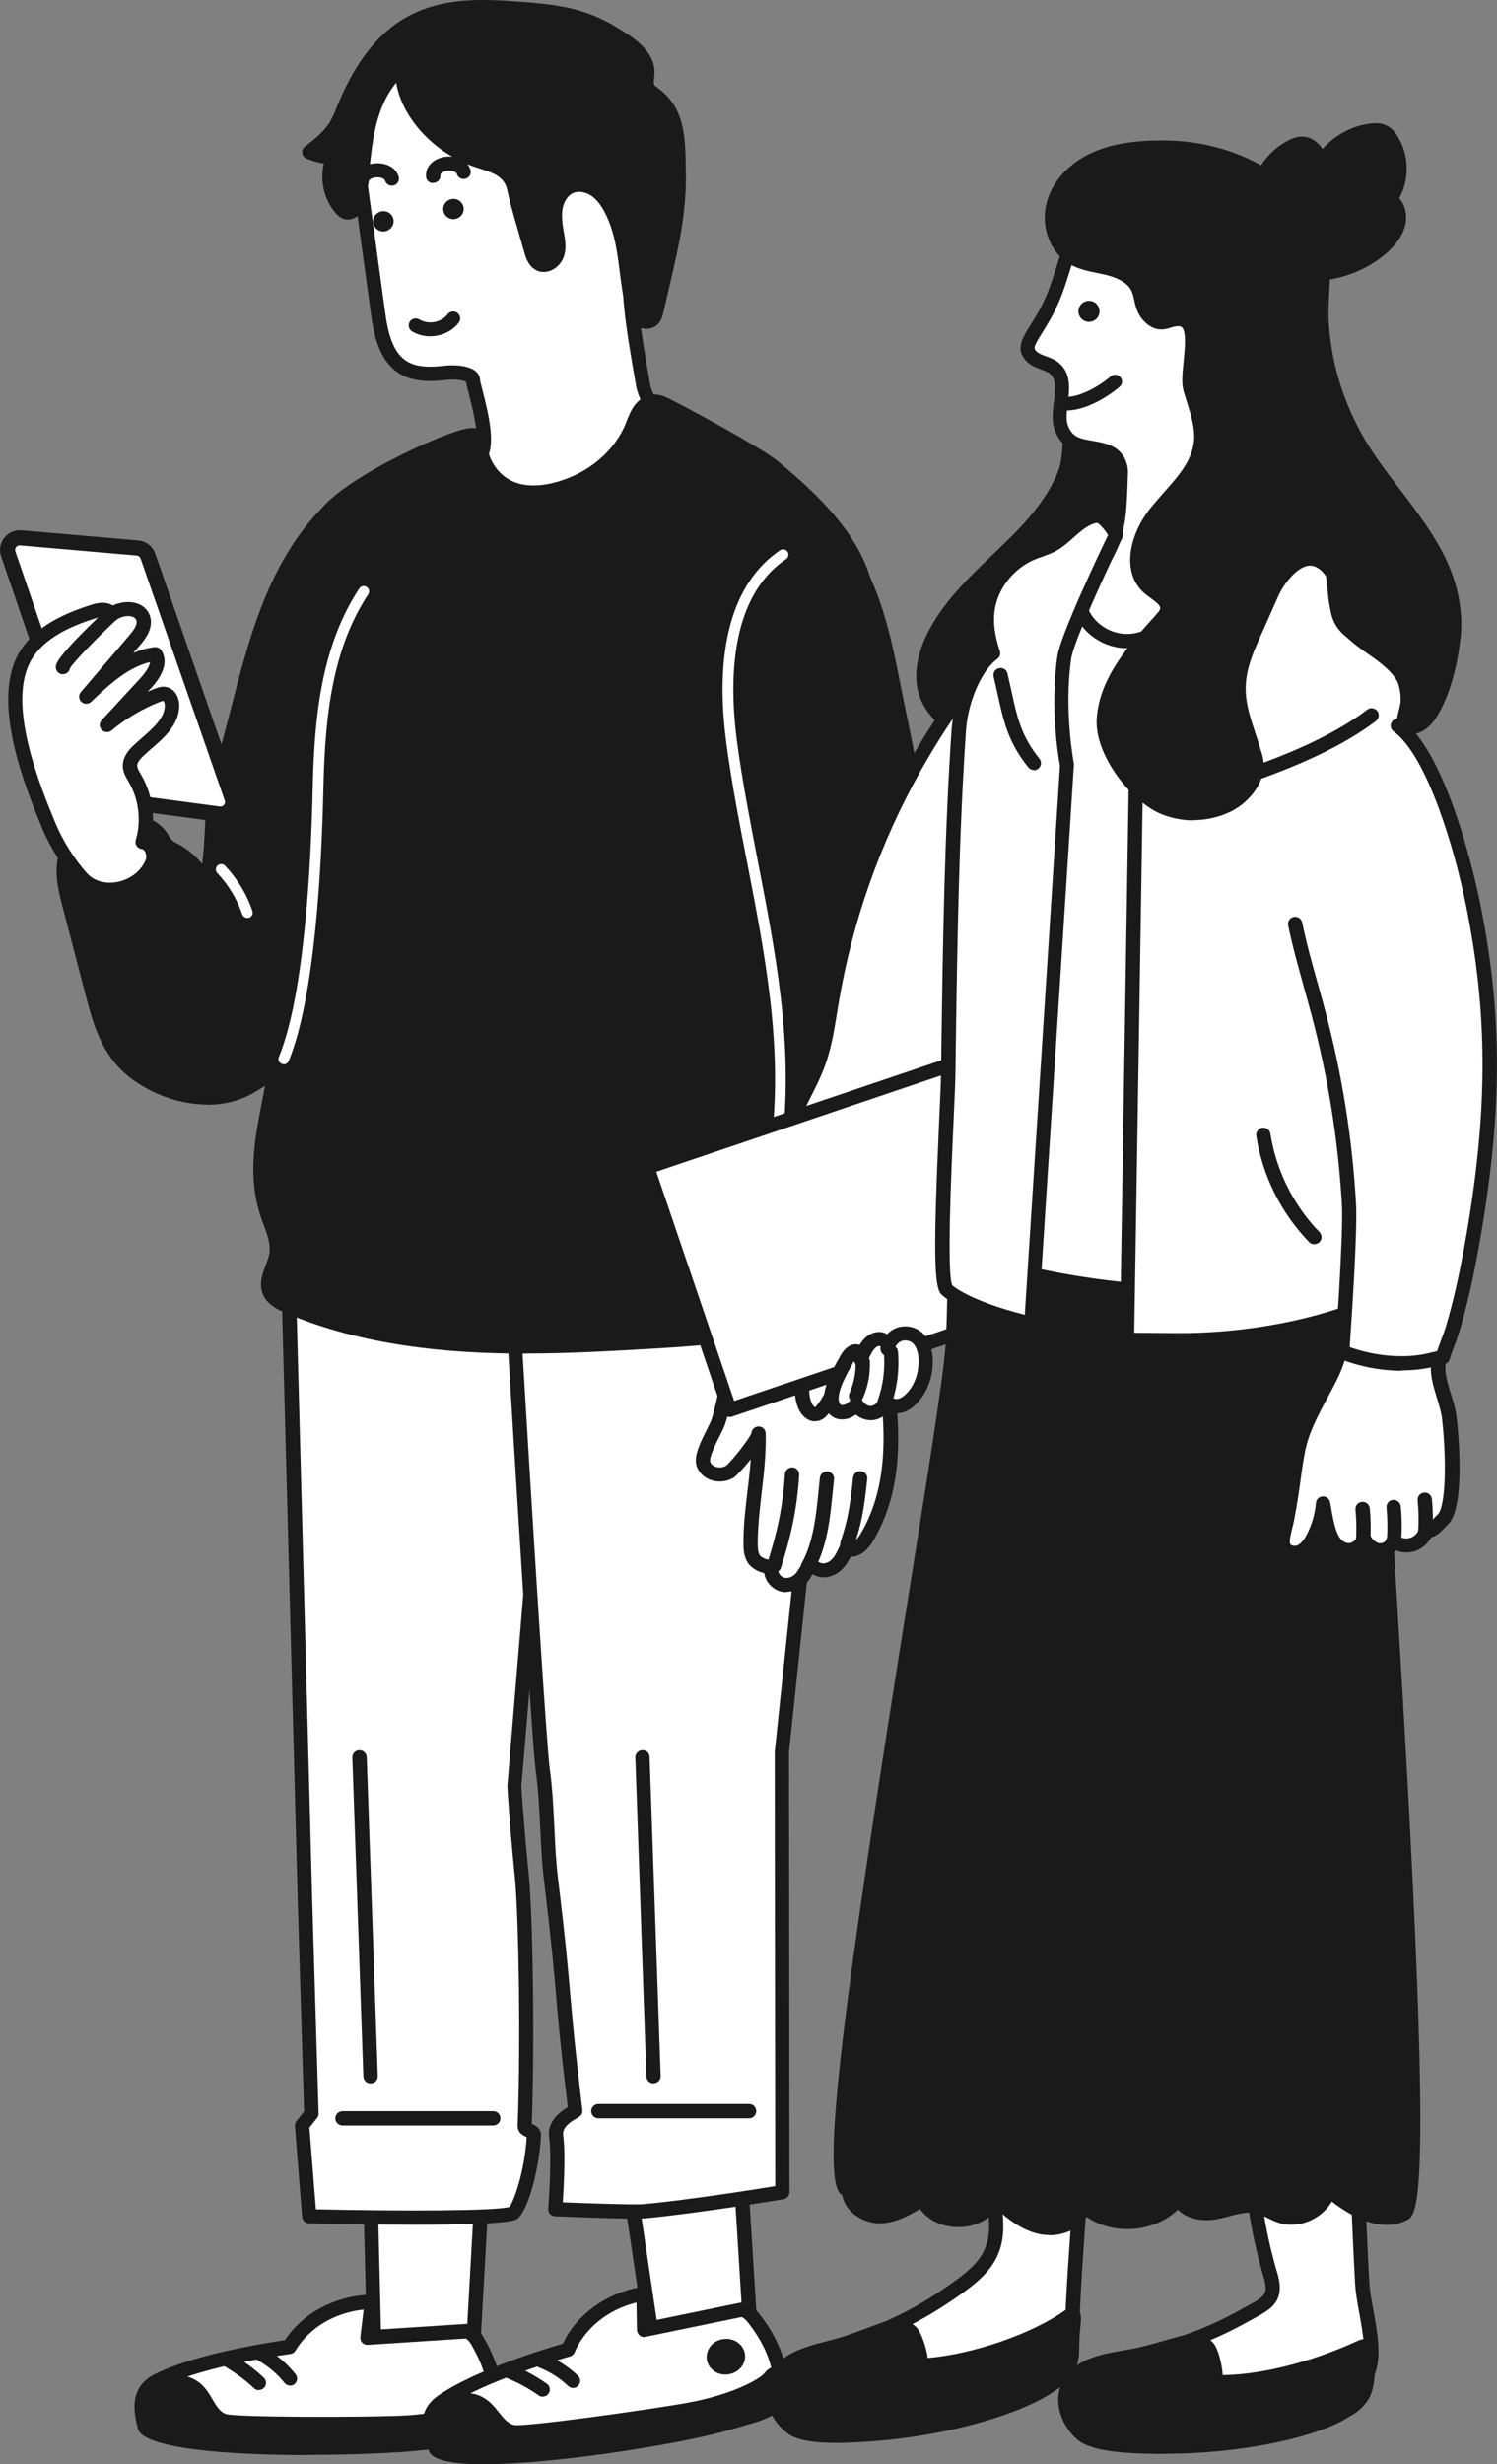 <svg width="141" height="232" viewBox="0 0 141 232" fill="none" xmlns="http://www.w3.org/2000/svg">
<rect x="0" y="0" width="141" height="232" fill="#808080" stroke="none"/>
<g clip-path="url(#clip0_4721_29059)">
<path d="M45.333 207.291L44.574 220.886L35.264 221.538L34.902 206.674L45.333 207.291Z" fill="white"/>
<path d="M35.264 222.202C35.101 222.202 34.937 222.144 34.809 222.027C34.669 221.899 34.598 221.736 34.587 221.55L34.225 206.697C34.225 206.511 34.295 206.325 34.435 206.196C34.575 206.068 34.75 205.998 34.937 206.01L45.368 206.627C45.742 206.651 46.022 206.965 45.999 207.338L45.24 220.921C45.216 221.258 44.948 221.526 44.621 221.55L35.311 222.202C35.311 222.202 35.276 222.202 35.264 222.202ZM35.591 207.396L35.918 220.816L43.931 220.257L44.621 207.92L35.591 207.385V207.396Z" fill="#1A1A1A"/>
<path d="M27.262 220.943C28.734 218.462 31.596 216.866 34.761 216.727H35.006L34.609 220.081L43.779 219.487C43.779 219.487 44.363 219.289 45.04 220.489C45.718 221.689 47.283 224.613 46.489 228.003C46.255 229.005 43.346 229.68 39.352 230.076C29.808 231.031 14.051 230.356 13.642 228.48C13.35 227.187 12.778 225.207 14.868 224.147C19.074 222.015 27.274 220.955 27.274 220.955L27.262 220.943Z" fill="white"/>
<path d="M29.143 231.136C21.644 231.136 13.409 230.554 12.977 228.62L12.93 228.422C12.638 227.152 12.101 224.788 14.542 223.541C18.374 221.596 25.265 220.547 26.842 220.314C28.478 217.81 31.456 216.191 34.715 216.039H34.961C35.159 216.028 35.346 216.098 35.486 216.237C35.626 216.377 35.685 216.575 35.661 216.773L35.358 219.336L43.663 218.8C44.002 218.742 44.831 218.754 45.602 220.14C46.197 221.2 47.985 224.415 47.109 228.131C46.898 229.005 45.835 230.076 39.388 230.717C37.145 230.938 33.243 231.113 29.12 231.113L29.143 231.136ZM34.248 217.437C31.526 217.717 29.108 219.161 27.835 221.293C27.73 221.468 27.543 221.584 27.345 221.619C27.263 221.619 19.215 222.691 15.161 224.753C13.76 225.463 13.9 226.605 14.239 228.143L14.285 228.352C15.313 229.54 29.459 230.402 39.271 229.424C45.345 228.818 45.812 227.863 45.824 227.851C46.583 224.648 45.029 221.875 44.445 220.827C44.153 220.303 43.931 220.186 43.873 220.163C43.85 220.163 43.838 220.163 43.815 220.163L34.645 220.757C34.458 220.769 34.248 220.699 34.12 220.547C33.979 220.408 33.921 220.21 33.944 220.012L34.248 217.449V217.437Z" fill="#1A1A1A"/>
<path d="M37.649 228.107C42.508 227.921 45.242 226.663 45.744 226.174C46.982 224.962 47.052 227.851 46.328 228.503C46.013 228.795 45.569 228.958 45.136 229.109C43.326 229.762 41.258 229.61 39.308 229.878C36.925 230.204 22.616 230.495 17.932 229.855C15.852 229.564 13.061 228.736 13.446 226.383C13.691 224.904 15.338 224.089 16.95 224.298C19.544 224.648 19.205 227.222 21.05 227.898C22.113 228.294 34.11 228.247 37.649 228.107Z" fill="#1A1A1A"/>
<path d="M27.778 230.903C23.83 230.903 19.928 230.799 17.837 230.507C15.595 230.193 14.064 229.517 13.293 228.469C12.826 227.828 12.651 227.082 12.791 226.255C13.083 224.496 14.94 223.343 17.043 223.623C18.83 223.856 19.496 224.997 20.033 225.918C20.407 226.547 20.699 227.048 21.283 227.269C22.288 227.583 33.758 227.583 37.625 227.432C42.227 227.257 44.879 226.069 45.276 225.685C45.813 225.16 46.269 225.149 46.561 225.242C46.794 225.312 47.215 225.533 47.39 226.267C47.565 227.024 47.448 228.387 46.782 229.005C46.362 229.389 45.836 229.587 45.369 229.75C44.084 230.216 42.694 230.298 41.363 230.379C40.708 230.414 40.043 230.461 39.4 230.542C37.998 230.729 32.859 230.903 27.778 230.903ZM16.459 224.927C15.384 224.927 14.275 225.463 14.111 226.477C14.029 226.943 14.111 227.339 14.368 227.677C14.905 228.399 16.19 228.923 18.012 229.179C22.591 229.808 36.83 229.529 39.213 229.203C39.891 229.109 40.58 229.063 41.269 229.028C42.566 228.946 43.792 228.876 44.902 228.469C45.264 228.341 45.638 228.201 45.871 227.991C46.047 227.828 46.152 227.152 46.105 226.721C45.229 227.455 42.297 228.585 37.66 228.76C35.137 228.853 22.136 229.005 20.804 228.504C19.776 228.119 19.286 227.304 18.865 226.582C18.375 225.743 17.989 225.091 16.856 224.939C16.728 224.916 16.587 224.916 16.447 224.916L16.459 224.927Z" fill="#1A1A1A"/>
<path d="M27.322 224.59C27.123 224.59 26.924 224.497 26.796 224.334C26.142 223.507 25.277 222.773 24.308 222.226C23.981 222.039 23.876 221.632 24.051 221.317C24.238 220.991 24.646 220.886 24.962 221.072C26.083 221.701 27.076 222.552 27.835 223.519C28.069 223.81 28.011 224.229 27.73 224.462C27.602 224.555 27.462 224.602 27.31 224.602L27.322 224.59Z" fill="#1A1A1A"/>
<path d="M24.377 225.021C24.214 225.021 24.05 224.963 23.922 224.835C23.116 224.078 22.205 223.402 21.212 222.82C20.896 222.633 20.78 222.226 20.966 221.899C21.153 221.585 21.562 221.468 21.889 221.655C22.964 222.284 23.957 223.018 24.845 223.845C25.113 224.101 25.125 224.52 24.88 224.788C24.751 224.928 24.564 224.998 24.389 224.998L24.377 225.021Z" fill="#1A1A1A"/>
<path d="M21.68 69.601C21.073 71.884 20.197 74.47 20.033 76.835C19.881 78.99 19.916 80.959 19.379 83.114C18.795 81.856 17.802 80.796 16.599 80.12C16.295 79.945 15.968 79.794 15.723 79.549C15.466 79.293 15.314 78.967 15.104 78.687C14.45 77.79 13.293 77.371 12.184 77.359C11.074 77.359 9.999 77.709 8.972 78.128C8.189 78.442 7.383 78.815 6.834 79.456C5.572 80.9 5.993 83.102 6.472 84.966C7.289 88.064 8.095 91.151 8.913 94.25C9.894 97.966 11.133 100.436 14.648 102.148C17.37 103.476 20.734 103.837 23.386 102.381C38.302 94.168 36.889 67.481 37.309 53.199C37.379 50.8 37.403 48.365 36.737 46.07C36.608 45.627 36.375 45.115 35.919 45.045C35.651 44.998 35.382 45.127 35.148 45.255C33.548 46.128 31.445 47.538 30.231 48.901C25.103 54.644 23.678 62.181 21.692 69.612L21.68 69.601Z" fill="#1A1A1A"/>
<path d="M19.496 103.989C17.814 103.989 16.05 103.57 14.345 102.743C10.607 100.914 9.276 98.304 8.259 94.413L5.83 85.129C5.246 82.916 4.907 80.644 6.332 79.014C6.974 78.28 7.862 77.849 8.727 77.511C9.731 77.103 10.934 76.742 12.196 76.695C13.633 76.695 14.929 77.301 15.653 78.303C15.735 78.42 15.817 78.536 15.887 78.664C15.992 78.827 16.085 78.99 16.202 79.095C16.343 79.235 16.541 79.34 16.763 79.456L16.938 79.549C17.744 80.004 18.457 80.621 19.041 81.332C19.181 80.307 19.228 79.305 19.286 78.257C19.309 77.779 19.333 77.29 19.368 76.8C19.496 74.878 20.069 72.875 20.618 70.941C20.758 70.428 20.91 69.927 21.038 69.438C21.284 68.518 21.517 67.586 21.762 66.666C23.409 60.247 25.127 53.607 29.717 48.459C31.025 46.991 33.21 45.546 34.81 44.673C35.032 44.556 35.487 44.3 36.013 44.393C36.656 44.498 37.111 44.999 37.368 45.896C38.057 48.249 38.046 50.707 37.975 53.235C37.929 54.784 37.905 56.485 37.882 58.302C37.66 73.108 37.345 95.485 23.701 102.987C22.452 103.674 21.015 104.012 19.496 104.012V103.989ZM12.149 78.023C11.133 78.023 10.093 78.385 9.217 78.734C8.551 79.002 7.804 79.328 7.337 79.876C6.32 81.041 6.636 82.916 7.126 84.78L9.556 94.064C10.502 97.664 11.635 99.924 14.929 101.531C17.768 102.917 20.805 103.01 23.047 101.776C36.001 94.647 36.317 72.746 36.527 58.244C36.55 56.426 36.574 54.714 36.62 53.165C36.691 50.753 36.702 48.4 36.072 46.234C35.931 45.756 35.791 45.686 35.791 45.686C35.768 45.686 35.698 45.686 35.452 45.826C34.016 46.606 31.913 47.993 30.722 49.332C26.341 54.236 24.741 60.434 23.059 66.98C22.814 67.912 22.58 68.844 22.335 69.764C22.206 70.265 22.055 70.766 21.914 71.29C21.389 73.154 20.84 75.088 20.711 76.87C20.676 77.359 20.653 77.837 20.629 78.303C20.548 79.957 20.466 81.53 20.045 83.266C19.975 83.545 19.742 83.743 19.461 83.778C19.169 83.813 18.912 83.65 18.784 83.394C18.247 82.264 17.359 81.308 16.272 80.691L16.109 80.598C15.829 80.447 15.525 80.272 15.245 80.004C15.023 79.782 14.871 79.549 14.742 79.34C14.684 79.247 14.625 79.153 14.555 79.06C14.076 78.408 13.189 78.012 12.172 78.012H12.149V78.023Z" fill="#1A1A1A"/>
<path d="M51.56 98.957L26.633 99.959L28.724 179.125L29.319 198.998L28.443 200.116L29.121 208.655C29.121 208.655 46.701 209.074 48.324 208.364C48.838 208.142 50.1 204.776 50.287 201.013C50.31 200.501 49.399 200.652 49.41 200.105C49.726 191.904 49.492 180.08 49.154 176.714C48.628 171.472 48.441 168.117 48.441 168.117L50.59 142.361C50.625 142 50.964 141.732 51.35 141.767L51.56 98.957Z" fill="white"/>
<path d="M39.096 209.447C34.879 209.447 30.557 209.354 29.109 209.319C28.77 209.319 28.478 209.039 28.455 208.701L27.777 200.163C27.766 200 27.812 199.825 27.918 199.697L28.642 198.777L28.046 179.148L25.955 99.982C25.955 99.621 26.235 99.306 26.598 99.295L51.525 98.293C51.711 98.293 51.887 98.351 52.015 98.479C52.144 98.608 52.225 98.782 52.225 98.969L52.015 141.778C52.015 141.965 51.933 142.14 51.793 142.268C51.653 142.396 51.466 142.454 51.279 142.442L49.107 168.175C49.107 168.175 49.305 171.53 49.819 176.655C50.146 179.905 50.392 191.578 50.088 199.953C50.088 199.953 50.111 199.953 50.123 199.965C50.356 200.07 50.987 200.338 50.952 201.048C50.777 204.531 49.586 208.527 48.593 208.969C47.74 209.342 43.465 209.447 39.096 209.447ZM29.74 207.991C37.846 208.177 46.712 208.154 47.985 207.77C48.371 207.28 49.399 204.543 49.609 201.2C49.364 201.095 48.721 200.827 48.756 200.081C49.072 191.741 48.826 180.022 48.499 176.783C47.974 171.588 47.787 168.187 47.787 168.152L49.936 142.303C49.983 141.825 50.286 141.429 50.695 141.231L50.894 99.656L27.333 100.599L29.413 179.102L30.008 198.963C30.008 199.114 29.962 199.278 29.868 199.394L29.144 200.303L29.751 207.968L29.74 207.991Z" fill="#1A1A1A"/>
<path d="M69.875 206.627L70.646 218.765L61.511 220.687L59.525 207.291L69.875 206.627Z" fill="white"/>
<path d="M61.511 221.363C61.371 221.363 61.242 221.317 61.126 221.247C60.974 221.142 60.868 220.979 60.845 220.792L58.859 207.396C58.836 207.21 58.883 207.023 58.999 206.872C59.116 206.732 59.291 206.639 59.478 206.627L69.839 205.952C70.003 205.94 70.19 205.998 70.33 206.115C70.459 206.231 70.54 206.394 70.552 206.581L71.311 218.731C71.335 219.057 71.101 219.36 70.774 219.429L61.639 221.352C61.639 221.352 61.546 221.363 61.499 221.363H61.511ZM60.296 207.92L62.072 219.895L69.933 218.241L69.255 207.338L60.296 207.92Z" fill="#1A1A1A"/>
<path d="M53.499 221.212C54.62 218.556 57.225 216.575 60.344 216.005L60.589 215.958L60.659 219.348L69.654 217.496C69.654 217.496 70.203 217.216 71.044 218.311C71.873 219.406 73.835 222.085 73.508 225.557C73.415 226.582 70.635 227.654 66.733 228.597C57.412 230.845 41.713 232.336 41.047 230.554C40.58 229.319 39.739 227.421 41.654 226.093C45.521 223.402 53.499 221.223 53.499 221.223V221.212Z" fill="white"/>
<path d="M45.626 231.999C42.776 231.999 40.743 231.661 40.416 230.776L40.346 230.589C39.879 229.366 39.026 227.095 41.269 225.534C44.796 223.088 51.478 221.096 53.008 220.653C54.281 217.95 57.015 215.935 60.215 215.341L60.461 215.294C60.659 215.259 60.858 215.306 61.01 215.434C61.161 215.562 61.255 215.749 61.255 215.935L61.301 218.521L69.455 216.844C69.782 216.739 70.611 216.634 71.569 217.904C72.305 218.871 74.524 221.818 74.174 225.615C74.092 226.501 73.193 227.724 66.885 229.238C62.61 230.275 52.05 231.987 45.626 231.987V231.999ZM59.935 216.774C57.283 217.426 55.087 219.185 54.118 221.468C54.036 221.655 53.873 221.795 53.674 221.853C53.592 221.876 45.766 224.031 42.04 226.629C40.743 227.526 41.035 228.644 41.596 230.112L41.666 230.31C42.846 231.347 56.98 230.252 66.57 227.945C72.504 226.512 72.842 225.499 72.842 225.487C73.146 222.214 71.23 219.674 70.506 218.719C70.144 218.242 69.91 218.16 69.852 218.137C69.829 218.137 69.817 218.137 69.793 218.148L60.799 220.001C60.601 220.047 60.402 220.001 60.25 219.872C60.098 219.744 60.005 219.558 59.993 219.36L59.947 216.774H59.935Z" fill="#1A1A1A"/>
<path d="M64.77 226.873C69.559 226.023 72.082 224.404 72.526 223.845C73.589 222.47 74.045 225.324 73.426 226.081C73.145 226.419 72.737 226.64 72.328 226.85C70.622 227.747 68.555 227.887 66.662 228.411C64.35 229.052 50.216 231.311 45.485 231.311C43.382 231.311 40.509 230.869 40.567 228.481C40.602 226.978 42.133 225.953 43.745 225.941C46.361 225.93 46.384 228.527 48.3 228.947C49.398 229.191 61.289 227.502 64.77 226.873Z" fill="#1A1A1A"/>
<path d="M45.474 231.976C43.207 231.976 41.607 231.51 40.696 230.589C40.135 230.018 39.867 229.308 39.89 228.469C39.937 226.687 41.619 225.289 43.733 225.277H43.756C45.532 225.277 46.35 226.302 47.015 227.141C47.471 227.712 47.833 228.166 48.441 228.306C49.492 228.481 60.834 226.908 64.642 226.233C69.174 225.417 71.639 223.891 71.978 223.448C72.433 222.854 72.889 222.784 73.192 222.831C73.438 222.866 73.882 223.029 74.15 223.728C74.43 224.45 74.501 225.825 73.928 226.524C73.566 226.966 73.04 227.234 72.632 227.456C71.417 228.096 70.062 228.364 68.754 228.632C68.111 228.76 67.457 228.889 66.838 229.063C64.42 229.739 50.309 231.987 45.474 231.999V231.976ZM43.745 226.605C42.553 226.605 41.257 227.339 41.233 228.492C41.233 228.97 41.362 229.343 41.654 229.646C42.273 230.286 43.628 230.636 45.474 230.636C50.099 230.636 64.151 228.399 66.476 227.759C67.13 227.572 67.807 227.432 68.485 227.304C69.758 227.048 70.961 226.803 72.013 226.256C72.351 226.081 72.702 225.895 72.9 225.65C73.052 225.464 73.064 224.776 72.959 224.357C72.188 225.207 69.443 226.722 64.876 227.537C62.399 227.98 49.538 229.902 48.137 229.599C47.062 229.366 46.478 228.621 45.953 227.957C45.357 227.199 44.878 226.605 43.745 226.605Z" fill="#1A1A1A"/>
<path d="M53.978 224.812C53.815 224.812 53.639 224.754 53.511 224.626C52.752 223.892 51.794 223.286 50.754 222.878C50.416 222.739 50.24 222.354 50.381 222.005C50.521 221.655 50.906 221.492 51.257 221.632C52.448 222.11 53.546 222.809 54.434 223.659C54.703 223.915 54.714 224.335 54.457 224.602C54.329 224.742 54.154 224.812 53.978 224.812Z" fill="#1A1A1A"/>
<path d="M51.116 225.639C50.988 225.639 50.848 225.604 50.731 225.511C49.82 224.87 48.827 224.322 47.764 223.891C47.425 223.752 47.262 223.355 47.402 223.018C47.542 222.68 47.939 222.517 48.278 222.657C49.434 223.122 50.509 223.717 51.502 224.416C51.806 224.625 51.876 225.045 51.665 225.347C51.537 225.534 51.327 225.627 51.116 225.627V225.639Z" fill="#1A1A1A"/>
<path d="M48.08 119.366C48.185 121.078 50.708 163.55 51.141 166.637C51.619 170.015 51.503 173.533 51.911 176.911C53.371 188.968 52.752 186.685 54.212 198.742C54.212 198.8 52.18 199.58 52.402 201.153C52.694 203.133 52.32 207.979 52.32 207.979C52.32 207.979 59.633 208.282 60.649 208.189C65.601 207.734 73.708 206.395 73.708 206.395L73.661 164.925C73.661 164.925 76.336 139.542 76.336 139.46L79.233 98.922L48.08 119.366Z" fill="white"/>
<path d="M59.912 208.875C57.833 208.875 52.927 208.677 52.284 208.654C52.097 208.654 51.934 208.56 51.805 208.432C51.689 208.293 51.618 208.118 51.642 207.931C51.642 207.885 52.004 203.132 51.724 201.245C51.56 200.127 52.156 199.171 53.476 198.379C52.787 192.648 52.576 190.225 52.378 187.872C52.167 185.472 51.957 182.991 51.233 176.98C51.035 175.361 50.964 173.695 50.883 172.088C50.801 170.317 50.707 168.477 50.462 166.718C50.135 164.376 48.663 140.472 47.483 120.844L47.39 119.4C47.367 119.027 47.647 118.712 48.021 118.689C48.359 118.666 48.71 118.945 48.733 119.318L48.815 120.774C50.474 148.499 51.525 164.749 51.782 166.543C52.039 168.36 52.121 170.224 52.214 172.029C52.284 173.614 52.366 175.256 52.553 176.817C53.289 182.851 53.499 185.344 53.709 187.755C53.92 190.155 54.13 192.636 54.854 198.647C54.913 199.102 54.527 199.311 54.364 199.404C53.744 199.742 52.927 200.278 53.044 201.047C53.277 202.631 53.102 205.905 53.008 207.337C55.368 207.431 59.842 207.582 60.566 207.512C64.689 207.139 71.091 206.126 73.018 205.811L72.971 164.912C73.006 164.586 75.623 139.774 75.658 139.389L78.555 98.862C78.578 98.49 78.905 98.21 79.267 98.245C79.641 98.268 79.91 98.595 79.886 98.956L76.989 139.494C76.989 139.494 76.989 139.576 74.314 164.982L74.361 206.382C74.361 206.708 74.128 206.988 73.8 207.046C73.719 207.058 65.612 208.397 60.683 208.852C60.531 208.863 60.251 208.875 59.889 208.875H59.912Z" fill="#1A1A1A"/>
<path d="M62.062 39.105C62.062 39.105 60.824 37.638 60.578 36.217C60.006 32.908 58.861 26.828 59.55 24.952C60.66 21.912 59.422 14.689 58.172 11.579C56.315 6.943 53.698 5.184 48.862 5.021C46.409 4.939 43.886 5.021 41.468 5.417C40.744 5.533 40.008 5.661 39.296 5.871C36.667 6.675 34.483 8.585 33.876 11.323C33.42 13.361 33.7 15.47 33.981 17.532L35.546 29.006C35.71 30.241 35.885 31.499 36.387 32.64C37.508 35.18 39.553 35.366 42.041 35.075C42.753 34.993 44.517 35.075 44.54 35.774C44.564 36.461 46.269 41.261 45.253 42.845C44.762 43.602 43.325 44.86 43.325 44.86L44.692 45.885C47.425 47.924 52.46 47.539 55.45 45.769C58.814 43.765 62.05 39.094 62.05 39.094L62.062 39.105Z" fill="white"/>
<path d="M49.597 47.934C47.635 47.934 45.719 47.48 44.306 46.431L42.939 45.406C42.776 45.29 42.682 45.092 42.67 44.894C42.67 44.696 42.752 44.498 42.904 44.37C43.29 44.043 44.352 43.065 44.703 42.506C45.31 41.55 44.504 38.429 44.166 37.101C44.014 36.518 43.932 36.169 43.897 35.947C43.628 35.796 42.776 35.679 42.133 35.761C39.61 36.064 37.099 35.924 35.779 32.93C35.23 31.696 35.055 30.391 34.879 29.121L33.314 17.647C33.045 15.643 32.73 13.372 33.209 11.205C33.828 8.421 36.024 6.196 39.084 5.264C39.832 5.031 40.591 4.915 41.327 4.787C43.582 4.414 46.035 4.286 48.861 4.379C54.048 4.554 56.828 6.511 58.778 11.357C59.97 14.315 61.395 21.829 60.169 25.207C59.584 26.791 60.589 32.453 61.115 35.493L61.22 36.122C61.395 37.136 62.248 38.324 62.551 38.685C62.75 38.918 62.762 39.244 62.586 39.5C62.446 39.698 59.234 44.311 55.788 46.361C54.118 47.352 51.817 47.946 49.574 47.946L49.597 47.934ZM44.388 44.824L45.1 45.36C47.647 47.258 52.412 46.804 55.111 45.197C57.751 43.624 60.367 40.258 61.22 39.116C60.799 38.533 60.11 37.438 59.911 36.332L59.806 35.703C58.965 30.938 58.264 26.5 58.919 24.73C59.923 21.992 58.802 14.968 57.54 11.834C55.812 7.512 53.44 5.847 48.826 5.695C46.093 5.602 43.722 5.73 41.572 6.091C40.837 6.208 40.147 6.324 39.493 6.534C36.9 7.326 35.043 9.178 34.529 11.485C34.097 13.418 34.377 15.48 34.646 17.461L36.211 28.935C36.374 30.111 36.538 31.323 37.005 32.383C37.928 34.468 39.528 34.713 41.97 34.421C42.472 34.363 44.072 34.328 44.808 34.957C45.135 35.237 45.205 35.551 45.217 35.761C45.217 35.877 45.345 36.343 45.45 36.763C46.105 39.302 46.665 41.888 45.824 43.216C45.509 43.717 44.867 44.358 44.388 44.824Z" fill="#1A1A1A"/>
<path d="M59.783 29.447C59.865 29.622 59.97 29.797 60.111 29.937C60.426 30.263 60.975 30.414 61.36 30.158C61.664 29.948 61.769 29.564 61.851 29.203C62.879 24.566 64.105 20.466 63.93 15.608C63.837 13.057 63.895 10.518 61.606 8.852C61.419 8.712 61.22 8.584 61.092 8.398C60.776 7.932 60.975 7.326 60.975 6.767C60.975 5.497 59.854 4.53 58.802 3.82C57.669 3.063 56.478 2.387 55.205 1.909C53.102 1.14 50.836 0.966 48.605 0.803C45.346 0.558 42.017 0.476 39.027 1.968C35.861 3.552 33.829 6.744 32.485 10.005C32.217 10.658 31.971 11.322 31.586 11.916C30.967 12.883 30.044 13.605 29.145 14.315C29.857 14.595 30.628 14.77 31.399 14.816C30.721 16.377 31.014 18.323 32.123 19.616C32.252 19.767 32.392 19.907 32.579 19.965C32.894 20.07 33.256 19.884 33.455 19.616C33.653 19.348 33.712 18.998 33.77 18.672C34.144 16.47 34.202 14.211 34.681 12.032C35.16 9.842 36.13 7.664 37.917 6.313C37.788 8.223 38.629 10.087 39.844 11.566C41.153 13.15 42.893 14.374 44.832 15.061C45.743 15.387 46.724 15.597 47.472 16.203C48.441 16.983 48.406 17.868 48.687 18.94C49.096 20.501 49.574 22.05 50.018 23.6C50.158 24.077 50.334 24.613 50.778 24.846C51.397 25.172 52.191 24.66 52.436 24.007C52.681 23.355 52.553 22.621 52.436 21.934C52.296 21.13 52.179 20.303 52.331 19.488C52.483 18.684 52.95 17.892 53.698 17.554C54.492 17.193 55.473 17.414 56.174 17.938C56.875 18.462 57.354 19.231 57.728 20.023C59.059 22.831 58.884 25.755 59.55 28.702C59.608 28.958 59.678 29.214 59.783 29.447Z" fill="#1A1A1A"/>
<path d="M60.904 30.962C60.449 30.962 59.981 30.776 59.631 30.403C59.444 30.216 59.304 29.995 59.175 29.727C59.035 29.424 58.953 29.11 58.895 28.853C58.65 27.782 58.521 26.698 58.381 25.662C58.147 23.798 57.925 22.027 57.119 20.315C56.711 19.441 56.278 18.859 55.776 18.486C55.215 18.067 54.491 17.95 53.977 18.171C53.498 18.393 53.125 18.94 52.996 19.616C52.868 20.315 52.973 21.084 53.101 21.817C53.241 22.598 53.382 23.425 53.078 24.24C52.868 24.8 52.389 25.277 51.84 25.487C51.372 25.662 50.894 25.65 50.485 25.429C49.761 25.044 49.527 24.252 49.387 23.774L48.943 22.225C48.639 21.188 48.335 20.14 48.055 19.092C47.997 18.847 47.938 18.614 47.892 18.393C47.74 17.659 47.635 17.17 47.062 16.704C46.56 16.308 45.917 16.098 45.217 15.877C45.018 15.807 44.808 15.748 44.609 15.678C42.542 14.945 40.719 13.675 39.329 11.986C38.243 10.669 37.554 9.225 37.32 7.792C36.199 9.12 35.627 10.832 35.335 12.172C35.066 13.384 34.937 14.665 34.797 15.888C34.692 16.832 34.587 17.81 34.423 18.777C34.353 19.185 34.26 19.616 33.991 20C33.606 20.548 32.928 20.792 32.368 20.606C32.029 20.489 31.795 20.268 31.608 20.058C30.522 18.789 30.113 17.006 30.499 15.399C29.95 15.306 29.412 15.154 28.887 14.945C28.665 14.851 28.501 14.653 28.466 14.42C28.431 14.187 28.525 13.943 28.723 13.803C29.576 13.139 30.452 12.452 31.013 11.578C31.305 11.112 31.527 10.588 31.748 10.017L31.854 9.772C33.559 5.637 35.86 2.806 38.722 1.385C41.888 -0.211 45.357 -0.106 48.639 0.139C50.894 0.302 53.218 0.477 55.426 1.28C56.617 1.711 57.809 2.34 59.175 3.261C60.227 3.971 61.628 5.101 61.652 6.755C61.652 6.942 61.64 7.128 61.617 7.315C61.581 7.606 61.558 7.897 61.652 8.025C61.698 8.095 61.815 8.177 61.932 8.258C64.408 10.052 64.502 12.627 64.584 15.108V15.574C64.759 19.686 63.929 23.239 63.042 27.001C62.866 27.77 62.679 28.551 62.504 29.343C62.434 29.692 62.282 30.333 61.745 30.706C61.5 30.869 61.208 30.95 60.916 30.95L60.904 30.962ZM60.402 29.18C60.46 29.308 60.519 29.401 60.6 29.483C60.729 29.611 60.916 29.657 60.986 29.611C61.091 29.541 61.173 29.191 61.196 29.063C61.371 28.259 61.558 27.479 61.733 26.71C62.586 23.041 63.404 19.569 63.252 15.632V15.166C63.158 12.801 63.088 10.763 61.208 9.4C60.962 9.225 60.717 9.05 60.53 8.782C60.168 8.258 60.227 7.664 60.273 7.198C60.285 7.058 60.297 6.918 60.297 6.779C60.297 5.998 59.689 5.241 58.416 4.379C57.143 3.529 56.045 2.946 54.959 2.55C52.926 1.805 50.695 1.642 48.534 1.478C45.438 1.245 42.18 1.141 39.306 2.573C36.748 3.855 34.657 6.441 33.08 10.273L32.987 10.518C32.741 11.112 32.496 11.718 32.134 12.289C31.702 12.976 31.13 13.547 30.534 14.048C30.826 14.106 31.118 14.141 31.41 14.152C31.632 14.164 31.83 14.281 31.947 14.467C32.064 14.653 32.076 14.886 31.994 15.084C31.41 16.424 31.667 18.067 32.613 19.185C32.718 19.301 32.753 19.325 32.765 19.336C32.765 19.336 32.835 19.29 32.87 19.231C32.975 19.08 33.033 18.824 33.069 18.567C33.22 17.647 33.325 16.68 33.431 15.76C33.571 14.49 33.711 13.186 33.991 11.893C34.587 9.167 35.79 7.047 37.484 5.789C37.694 5.625 37.974 5.614 38.208 5.73C38.442 5.858 38.57 6.103 38.559 6.359C38.453 7.92 39.084 9.609 40.346 11.135C41.584 12.638 43.208 13.768 45.041 14.42C45.228 14.49 45.427 14.549 45.614 14.607C46.385 14.863 47.191 15.119 47.88 15.667C48.838 16.424 49.013 17.298 49.188 18.125C49.235 18.323 49.27 18.544 49.328 18.754C49.597 19.791 49.901 20.816 50.204 21.852L50.66 23.413C50.765 23.763 50.882 24.147 51.08 24.252C51.151 24.287 51.232 24.287 51.337 24.252C51.536 24.171 51.723 23.984 51.805 23.786C51.98 23.32 51.875 22.726 51.77 22.109C51.618 21.212 51.478 20.303 51.653 19.383C51.863 18.265 52.517 17.368 53.405 16.96C54.363 16.529 55.601 16.704 56.559 17.414C57.47 18.078 58.007 19.068 58.323 19.756C59.222 21.666 59.467 23.623 59.713 25.51C59.841 26.512 59.97 27.56 60.191 28.562C60.238 28.76 60.297 28.982 60.378 29.18H60.402Z" fill="#1A1A1A"/>
<path d="M42.881 20.617C42.355 20.711 41.853 20.361 41.759 19.849C41.666 19.336 42.016 18.835 42.542 18.742C42.787 18.695 43.044 18.742 43.254 18.893C43.465 19.033 43.617 19.266 43.663 19.511C43.745 20.012 43.43 20.478 42.939 20.606C42.916 20.606 42.892 20.606 42.869 20.617H42.881Z" fill="#1A1A1A"/>
<path d="M49.587 46.339C51.059 46.491 52.636 46.106 54.014 45.536C56.432 44.522 58.511 42.635 59.539 40.2C59.761 39.676 59.936 39.129 60.252 38.663C60.567 38.197 61.069 37.812 61.642 37.801C61.829 37.801 62.004 37.836 62.179 37.894C62.389 37.964 62.6 38.069 62.798 38.162C64.62 39.059 71.43 42.763 72.797 43.893C76.535 46.968 80.752 50.941 81.651 55.787C83.987 68.321 81.593 82.719 80.752 95.311C80.343 101.485 80.32 107.916 79.35 114.031C78.883 116.967 77.633 121.522 75.262 123.49C73.93 124.597 72.178 125.075 70.472 125.401C67.424 125.971 64.317 126.158 61.221 126.344C49.716 127.008 37.743 127.509 27.148 122.989C26.436 122.687 25.676 122.302 25.384 121.58C24.94 120.496 25.817 119.355 26.027 118.19C26.26 116.874 25.618 115.581 25.197 114.311C23.422 108.999 25.735 104.072 26.132 98.818C26.587 92.877 26.564 86.878 26.868 80.925C27.335 71.955 25.968 57.091 30.384 48.902C31.996 45.92 42.1 41.249 44.225 40.993C44.483 40.958 44.751 40.958 44.973 41.086C45.382 41.342 45.265 42.46 45.417 42.926C45.651 43.66 46.036 44.347 46.573 44.907C47.426 45.804 48.489 46.235 49.599 46.351L49.587 46.339Z" fill="#1A1A1A"/>
<path d="M49.551 127.439C42.029 127.439 34.086 126.67 26.879 123.595C25.991 123.222 25.127 122.745 24.753 121.824C24.367 120.869 24.718 119.937 25.021 119.134C25.162 118.761 25.29 118.411 25.36 118.073C25.524 117.188 25.185 116.256 24.823 115.278C24.73 115.033 24.636 114.777 24.554 114.532C23.293 110.758 24.005 107.158 24.683 103.687C24.998 102.079 25.325 100.425 25.454 98.771C25.722 95.3 25.828 91.735 25.921 88.287C25.991 85.864 26.061 83.348 26.19 80.89C26.306 78.735 26.306 76.219 26.318 73.551C26.341 65.257 26.365 54.936 29.787 48.576C31.551 45.303 42.017 40.573 44.143 40.317C44.482 40.282 44.926 40.259 45.323 40.515C45.884 40.864 45.942 41.587 45.989 42.227C46 42.414 46.024 42.647 46.047 42.728C46.246 43.369 46.596 43.963 47.052 44.441C47.729 45.151 48.605 45.571 49.657 45.675C51.152 45.827 52.717 45.349 53.745 44.918C56.104 43.928 57.997 42.123 58.908 39.944L59.048 39.583C59.223 39.152 59.398 38.709 59.679 38.29C60.169 37.579 60.882 37.148 61.606 37.137C61.851 37.137 62.097 37.172 62.354 37.253C62.599 37.335 62.833 37.44 63.066 37.556C64.923 38.476 71.757 42.192 73.194 43.369C77.165 46.631 81.347 50.65 82.281 55.658C84.092 65.374 83.099 76.032 82.141 86.353C81.849 89.487 81.58 92.434 81.382 95.346C81.253 97.175 81.171 99.028 81.078 100.88C80.868 105.26 80.658 109.779 79.968 114.113C79.7 115.814 78.602 121.533 75.647 123.979C74.151 125.226 72.236 125.715 70.554 126.03C67.411 126.624 64.117 126.81 61.221 126.985C57.576 127.195 53.605 127.428 49.516 127.428L49.551 127.439ZM44.552 41.622C44.552 41.622 44.447 41.622 44.295 41.645C42.239 41.889 32.45 46.468 30.967 49.205C27.696 55.262 27.673 65.397 27.661 73.54C27.661 76.219 27.65 78.758 27.533 80.937C27.404 83.383 27.334 85.888 27.264 88.31C27.171 91.77 27.066 95.346 26.797 98.853C26.669 100.577 26.33 102.278 26.003 103.92C25.325 107.38 24.671 110.653 25.828 114.09C25.909 114.323 25.991 114.567 26.084 114.8C26.493 115.907 26.902 117.048 26.68 118.295C26.598 118.749 26.435 119.168 26.283 119.588C26.026 120.263 25.816 120.834 26.003 121.312C26.19 121.778 26.797 122.092 27.416 122.36C38.244 126.985 50.953 126.251 61.185 125.657C64.188 125.482 67.295 125.307 70.343 124.725C71.85 124.434 73.567 124.003 74.829 122.966C76.885 121.254 78.169 117.165 78.683 113.915C79.361 109.651 79.571 105.166 79.781 100.821C79.875 98.958 79.957 97.094 80.085 95.253C80.284 92.318 80.552 89.359 80.844 86.225C81.791 75.998 82.772 65.432 80.996 55.903C80.144 51.313 76.16 47.516 72.376 44.406C71.091 43.346 64.351 39.676 62.505 38.756C62.33 38.674 62.155 38.581 61.98 38.523C61.863 38.488 61.758 38.453 61.664 38.465C61.326 38.465 61.01 38.768 60.823 39.035C60.625 39.327 60.473 39.688 60.321 40.072L60.169 40.457C59.118 42.95 56.969 45.023 54.282 46.141C53.102 46.631 51.315 47.19 49.528 46.992C48.15 46.852 46.993 46.293 46.082 45.349C45.486 44.72 45.031 43.951 44.762 43.101C44.692 42.868 44.669 42.6 44.645 42.309C44.634 42.111 44.599 41.75 44.552 41.598V41.622Z" fill="#1A1A1A"/>
<path d="M76.966 119.783C76.019 119.76 75.073 119.888 74.162 120.133C73.753 120.249 73.333 120.401 73.017 120.668C71.884 121.624 72.141 123.977 71.475 125.316C70.611 127.052 69.174 128.45 68.579 130.325C68.216 131.455 68.03 132.644 67.679 133.773C67.41 134.659 65.915 136.884 66.266 137.827C66.64 138.829 67.983 139.027 68.754 138.503C69.268 138.153 71.452 135.474 71.44 134.927C71.522 138.48 70.716 141.648 70.693 145.178C70.693 145.714 70.693 146.273 70.997 146.739C71.289 147.205 72.34 147.671 72.76 147.344C72.387 147.997 72.9 148.94 73.648 149.15C74.407 149.371 75.225 148.964 75.634 148.335C75.844 147.997 76.054 147.554 76.463 147.554C76.674 147.554 76.872 147.682 77.071 147.752C77.655 147.974 78.32 147.729 78.764 147.321C79.197 146.913 79.465 146.354 79.71 145.807C80.446 146.18 81.206 145.434 81.615 144.758C85.633 138.072 83.378 129.393 82.187 122.183C82.14 121.915 82.093 121.647 81.965 121.414C81.685 120.89 79.956 120.272 79.383 120.121C78.589 119.9 77.772 119.783 76.954 119.771L76.966 119.783Z" fill="white"/>
<path d="M74.069 149.896C73.87 149.896 73.671 149.873 73.473 149.815C72.877 149.64 72.352 149.162 72.106 148.568C72.048 148.417 72.001 148.254 71.978 148.102C71.429 147.986 70.751 147.625 70.436 147.124C70.027 146.483 70.027 145.749 70.027 145.213C70.027 143.512 70.226 141.893 70.413 140.321C70.529 139.331 70.646 138.364 70.716 137.385C70.05 138.212 69.35 138.946 69.139 139.086C68.544 139.482 67.726 139.587 67.013 139.354C66.359 139.144 65.869 138.69 65.635 138.084C65.285 137.152 65.962 135.813 66.558 134.624C66.768 134.205 66.967 133.809 67.037 133.588C67.2 133.063 67.329 132.516 67.457 131.98C67.597 131.363 67.749 130.734 67.948 130.128C68.333 128.928 69.023 127.926 69.677 126.959C70.121 126.307 70.541 125.69 70.88 125.026C71.102 124.571 71.207 123.942 71.324 123.255C71.522 122.09 71.721 120.89 72.585 120.168C73.017 119.807 73.531 119.621 73.987 119.492C74.956 119.224 75.961 119.085 76.989 119.108C77.865 119.131 78.741 119.248 79.582 119.481C79.605 119.481 82.07 120.18 82.584 121.1C82.771 121.438 82.829 121.799 82.876 122.078C83.016 122.929 83.168 123.791 83.332 124.676C84.523 131.386 85.89 138.993 82.222 145.097C81.638 146.064 80.89 146.588 80.119 146.564C79.909 146.996 79.641 147.438 79.255 147.799C78.578 148.44 77.643 148.661 76.872 148.37C76.802 148.347 76.732 148.312 76.662 148.277C76.603 148.254 76.522 148.219 76.498 148.207C76.522 148.23 76.405 148.417 76.347 148.522L76.241 148.685C75.762 149.418 74.933 149.861 74.104 149.861L74.069 149.896ZM72.796 146.669C72.947 146.669 73.111 146.728 73.239 146.844C73.485 147.054 73.508 147.427 73.344 147.694C73.274 147.823 73.321 147.986 73.344 148.056C73.438 148.277 73.625 148.463 73.835 148.522C74.326 148.661 74.828 148.347 75.062 147.986L75.143 147.858C75.365 147.508 75.727 146.914 76.452 146.902C76.744 146.879 77.001 147.007 77.176 147.089L77.304 147.147C77.643 147.275 78.052 147.089 78.297 146.856C78.648 146.53 78.87 146.029 79.091 145.551C79.162 145.388 79.302 145.26 79.477 145.202C79.652 145.143 79.839 145.155 80.003 145.237C80.271 145.376 80.739 144.934 81.031 144.444C84.441 138.771 83.133 131.421 81.977 124.944C81.813 124.059 81.661 123.173 81.521 122.323C81.486 122.113 81.451 121.904 81.381 121.764C81.194 121.531 79.991 121.007 79.208 120.797C78.472 120.599 77.713 120.483 76.954 120.471C76.066 120.448 75.19 120.564 74.349 120.797C74.034 120.89 73.695 121.007 73.45 121.205C72.959 121.613 72.807 122.568 72.644 123.5C72.515 124.245 72.387 125.014 72.083 125.643C71.709 126.4 71.242 127.076 70.786 127.74C70.156 128.672 69.548 129.545 69.221 130.559C69.034 131.13 68.906 131.724 68.766 132.306C68.637 132.877 68.497 133.448 68.322 134.007C68.217 134.333 68.006 134.764 67.761 135.242C67.457 135.847 66.757 137.245 66.897 137.63C67.002 137.909 67.235 138.037 67.422 138.096C67.738 138.201 68.135 138.154 68.38 137.991C68.824 137.676 70.6 135.451 70.775 134.916C70.798 134.578 71.078 134.31 71.429 134.298C71.814 134.287 72.106 134.578 72.118 134.951C72.165 136.884 71.954 138.713 71.744 140.484C71.569 142.01 71.382 143.594 71.37 145.225C71.37 145.726 71.382 146.133 71.569 146.425C71.686 146.611 72.235 146.867 72.422 146.821C72.538 146.728 72.667 146.693 72.796 146.693V146.669Z" fill="#1A1A1A"/>
<path d="M79.804 146.054C79.734 146.054 79.664 146.054 79.594 146.019C79.244 145.902 79.057 145.518 79.162 145.168C79.816 143.2 80.05 142.012 80.353 139.099C80.388 138.727 80.751 138.459 81.089 138.505C81.463 138.54 81.732 138.878 81.685 139.239C81.37 142.233 81.113 143.538 80.424 145.588C80.33 145.867 80.073 146.042 79.781 146.042L79.804 146.054Z" fill="#1A1A1A"/>
<path d="M76.078 148.195C75.972 148.195 75.856 148.172 75.751 148.114C75.423 147.939 75.307 147.531 75.493 147.205C76.626 145.178 76.872 142.627 77.117 140.158L77.222 139.132C77.257 138.76 77.596 138.503 77.958 138.538C78.332 138.573 78.601 138.911 78.554 139.272L78.449 140.286C78.192 142.883 77.935 145.574 76.662 147.857C76.533 148.079 76.311 148.207 76.078 148.207V148.195Z" fill="#1A1A1A"/>
<path d="M72.913 148.058C72.843 148.058 72.773 148.058 72.714 148.023C72.364 147.907 72.165 147.534 72.27 147.184C73.123 144.505 73.73 142.047 73.929 138.774C73.952 138.401 74.303 138.133 74.641 138.145C75.015 138.168 75.296 138.483 75.272 138.855C75.062 142.269 74.431 144.82 73.555 147.592C73.462 147.883 73.205 148.058 72.913 148.058Z" fill="#1A1A1A"/>
<path d="M40.789 17.239C40.427 17.239 40.135 16.96 40.123 16.599C40.077 15.702 40.766 14.968 41.817 14.781C42.81 14.607 43.978 14.956 44.305 15.981C44.422 16.331 44.223 16.715 43.873 16.82C43.523 16.936 43.137 16.738 43.032 16.377C42.962 16.144 42.506 16.004 42.062 16.086C42.004 16.086 41.455 16.203 41.478 16.517C41.502 16.89 41.21 17.204 40.836 17.216C40.836 17.216 40.812 17.216 40.801 17.216L40.789 17.239Z" fill="#1A1A1A"/>
<path d="M34.027 17.868C33.665 17.868 33.373 17.588 33.362 17.227C33.315 16.331 34.004 15.597 35.055 15.41C36.048 15.236 37.216 15.585 37.543 16.61C37.66 16.959 37.462 17.344 37.111 17.449C36.761 17.554 36.375 17.367 36.27 17.006C36.2 16.773 35.745 16.645 35.301 16.715C35.242 16.715 34.693 16.831 34.717 17.146C34.728 17.519 34.448 17.833 34.074 17.845C34.074 17.845 34.051 17.845 34.039 17.845L34.027 17.868Z" fill="#1A1A1A"/>
<path d="M36.269 21.769C36.024 21.816 35.767 21.769 35.556 21.618C35.346 21.478 35.194 21.245 35.148 21.001C35.054 20.488 35.416 19.999 35.942 19.894C36.468 19.801 36.97 20.15 37.063 20.663C37.145 21.164 36.83 21.63 36.339 21.758C36.316 21.758 36.292 21.758 36.269 21.769Z" fill="#1A1A1A"/>
<path d="M67.236 222.039C67.318 222.587 67.879 222.971 68.51 222.878C69.14 222.796 69.584 222.272 69.502 221.725C69.421 221.177 68.86 220.793 68.229 220.886C67.598 220.968 67.154 221.492 67.236 222.039Z" fill="#1A1A1A"/>
<path d="M68.322 223.554C67.913 223.554 67.516 223.426 67.2 223.181C66.85 222.913 66.628 222.54 66.57 222.121C66.511 221.667 66.651 221.201 66.955 220.84C67.247 220.502 67.668 220.269 68.135 220.211C69.116 220.071 70.039 220.711 70.167 221.62C70.296 222.54 69.595 223.391 68.602 223.531C68.509 223.542 68.427 223.554 68.333 223.554H68.322ZM68.403 221.539C68.403 221.539 68.345 221.539 68.322 221.539C68.182 221.562 68.053 221.62 67.983 221.713C67.936 221.76 67.89 221.841 67.901 221.935C67.913 222.016 67.971 222.086 68.018 222.121C68.123 222.203 68.263 222.237 68.415 222.214C68.66 222.179 68.859 221.993 68.836 221.818C68.812 221.655 68.626 221.539 68.403 221.539Z" fill="#1A1A1A"/>
<path d="M40.51 31.66C39.914 31.66 39.319 31.509 38.804 31.194C38.501 30.996 38.407 30.6 38.594 30.286C38.781 29.983 39.19 29.89 39.505 30.076C40.335 30.589 41.573 30.367 42.157 29.587C42.379 29.296 42.788 29.237 43.08 29.459C43.372 29.68 43.43 30.088 43.208 30.379C42.578 31.206 41.55 31.66 40.51 31.66Z" fill="#1A1A1A"/>
<path d="M77.703 49.776C78.345 50.148 78.929 50.661 79.42 51.348C82.784 55.95 83.496 61.681 84.653 67.086C85.961 73.213 86.977 79.399 87.62 85.631C88.367 92.935 88.589 100.297 88.11 107.624C87.783 112.657 88.18 119.46 84.244 123.222C83.917 123.537 83.543 123.863 83.45 124.294C83.391 124.55 83.438 124.818 83.415 125.086C83.368 125.983 82.655 126.728 81.826 127.09C80.997 127.451 80.074 127.474 79.174 127.486C77.597 127.486 71.652 128.022 71.348 125.668C71.103 123.781 70.168 122.185 69.888 120.322C69.573 118.19 70.168 115.907 70.215 113.752C70.308 109.733 69.981 105.679 68.965 101.788C65.624 88.963 62.646 74.495 63.604 61.238C63.756 59.188 63.954 57.114 64.76 55.227C66.547 50.999 73.451 47.306 77.703 49.776Z" fill="#1A1A1A"/>
<path d="M76.686 128.218C74.116 128.218 70.974 127.892 70.694 125.76C70.577 124.863 70.285 124.025 69.981 123.139C69.689 122.277 69.374 121.392 69.234 120.425C69.023 118.992 69.187 117.536 69.35 116.127C69.444 115.3 69.537 114.519 69.549 113.739C69.642 109.347 69.245 105.491 68.322 101.962C65.285 90.324 61.933 75.169 62.938 61.19C63.089 59.129 63.3 56.95 64.141 54.958C65.239 52.372 68.124 49.926 71.336 48.854C73.847 48.015 76.23 48.132 78.041 49.192C78.788 49.623 79.431 50.217 79.968 50.939C82.924 54.981 83.893 59.827 84.828 64.522C84.991 65.337 85.154 66.141 85.318 66.945C86.685 73.352 87.689 79.607 88.297 85.56C89.079 93.213 89.243 100.645 88.787 107.67C88.741 108.427 88.706 109.23 88.671 110.046C88.472 114.869 88.25 120.332 84.711 123.71C84.384 124.013 84.15 124.234 84.103 124.456C84.08 124.537 84.092 124.665 84.092 124.793C84.092 124.91 84.092 125.026 84.092 125.131C84.033 126.203 83.251 127.216 82.106 127.717C81.16 128.125 80.143 128.16 79.186 128.16C78.999 128.16 78.73 128.16 78.426 128.183C77.912 128.195 77.317 128.218 76.686 128.218ZM74.537 49.646C73.66 49.646 72.726 49.809 71.757 50.124C68.895 51.079 66.325 53.222 65.379 55.471C64.62 57.265 64.421 59.245 64.281 61.272C63.288 75.052 66.617 90.068 69.631 101.612C70.588 105.27 70.997 109.242 70.904 113.762C70.88 114.589 70.787 115.439 70.694 116.266C70.542 117.594 70.39 118.957 70.577 120.215C70.705 121.054 70.974 121.846 71.266 122.685C71.581 123.594 71.908 124.537 72.037 125.574C72.224 127.03 76.861 126.879 78.391 126.832C78.718 126.832 78.987 126.809 79.197 126.809C80.015 126.809 80.868 126.785 81.58 126.471C82.141 126.226 82.725 125.69 82.76 125.038C82.76 124.957 82.76 124.875 82.76 124.805C82.76 124.607 82.76 124.386 82.807 124.129C82.947 123.524 83.379 123.116 83.718 122.79C86.93 119.715 87.14 114.542 87.327 109.976C87.362 109.137 87.397 108.334 87.444 107.565C87.9 100.622 87.736 93.248 86.965 85.676C86.358 79.77 85.365 73.561 84.01 67.213C83.835 66.409 83.671 65.594 83.507 64.778C82.596 60.235 81.662 55.529 78.882 51.731C78.461 51.149 77.947 50.683 77.363 50.345C76.557 49.879 75.6 49.646 74.537 49.646Z" fill="#1A1A1A"/>
<path d="M70.436 118.097C70.366 118.097 70.296 118.085 70.226 118.051C69.969 117.934 69.864 117.643 69.969 117.387C72.807 111.073 73.648 103.385 72.515 93.891C72.013 89.65 71.184 85.364 70.378 81.228C69.665 77.582 68.929 73.808 68.427 70.057C67.224 61.169 68.964 54.855 73.473 51.803C73.707 51.652 74.01 51.71 74.174 51.931C74.326 52.164 74.267 52.479 74.046 52.63C68.777 56.195 68.637 63.999 69.431 69.917C69.934 73.645 70.67 77.396 71.371 81.042C72.177 85.201 73.018 89.487 73.52 93.774C74.665 103.454 73.8 111.306 70.892 117.794C70.81 117.981 70.623 118.086 70.436 118.086V118.097Z" fill="white"/>
<path d="M26.726 100.191C26.667 100.191 26.597 100.18 26.539 100.156C26.282 100.052 26.153 99.76 26.27 99.504C28.676 93.656 29.295 81.297 29.447 74.459C29.587 68.25 30.055 61.133 33.839 55.401C33.991 55.168 34.306 55.11 34.54 55.261C34.774 55.413 34.832 55.727 34.68 55.96C31.036 61.47 30.592 68.413 30.452 74.482C30.3 81.402 29.669 93.901 27.193 99.888C27.111 100.087 26.924 100.203 26.726 100.203V100.191Z" fill="white"/>
<path d="M12.955 51.592L1.963 50.637C1.134 50.567 0.503 51.371 0.772 52.151L8.399 74.366C8.54 74.774 8.902 75.076 9.334 75.135L20.606 76.638C21.459 76.754 22.124 75.927 21.844 75.123L13.924 52.361C13.773 51.93 13.387 51.639 12.931 51.592H12.955Z" fill="white"/>
<path d="M20.769 77.372C20.687 77.372 20.605 77.372 20.512 77.361L9.24 75.858C8.539 75.765 7.955 75.287 7.721 74.623L0.105 52.385C-0.105 51.791 0.012 51.127 0.397 50.638C0.783 50.137 1.402 49.881 2.033 49.927L13.024 50.883C13.76 50.952 14.379 51.43 14.625 52.129L22.533 74.891C22.743 75.508 22.626 76.172 22.217 76.673C21.855 77.116 21.329 77.361 20.78 77.361L20.769 77.372ZM1.857 51.348C1.671 51.348 1.554 51.465 1.519 51.511C1.472 51.57 1.379 51.721 1.449 51.919L9.076 74.134C9.135 74.285 9.263 74.402 9.427 74.425L20.699 75.928C20.932 75.963 21.049 75.835 21.096 75.776C21.143 75.718 21.248 75.567 21.166 75.357L13.246 52.595C13.188 52.432 13.048 52.315 12.873 52.304L1.881 51.348C1.881 51.348 1.857 51.348 1.834 51.348H1.857Z" fill="#1A1A1A"/>
<path d="M2.219 62.077C3.481 59.619 6.261 58.361 8.912 57.546C9.485 57.371 10.302 57.313 10.489 57.883C11.412 57.115 13.187 57.103 13.491 58.268C13.678 59.002 13.152 59.712 12.662 60.295C11.143 62.065 9.636 63.836 8.118 65.607C9.987 63.813 12.043 61.914 14.613 61.576C15.162 62.45 14.426 63.545 13.725 64.302C12.51 65.618 11.283 66.946 10.069 68.263C11.494 67.086 13.094 66.131 14.811 65.455C15.033 65.362 15.267 65.281 15.5 65.327C16.003 65.42 16.213 66.026 16.178 66.527C16.073 68.309 14.297 69.439 13.001 70.674C12.603 71.058 12.206 71.524 12.218 72.084C12.218 72.538 12.498 72.945 12.72 73.342C13.736 75.112 13.993 77.302 13.409 79.259C14.239 79.341 14.636 80.447 14.309 81.216C13.234 83.802 9.473 84.641 7.686 82.661C6.412 81.251 5.256 79.399 4.532 77.64C2.838 73.528 0.023 66.282 2.184 62.054L2.219 62.077Z" fill="white"/>
<path d="M10.35 84.443C9.123 84.443 7.99 83.977 7.219 83.126C5.911 81.682 4.72 79.783 3.949 77.919C2.535 74.495 -0.782 66.468 1.624 61.774C3.084 58.931 6.367 57.639 8.715 56.905C9.497 56.66 10.175 56.706 10.63 57.009C11.319 56.672 12.172 56.578 12.873 56.8C13.539 57.009 13.994 57.475 14.158 58.104C14.45 59.246 13.597 60.26 13.188 60.737L12.546 61.483C13.177 61.215 13.842 61.005 14.543 60.923C14.8 60.9 15.057 61.005 15.197 61.226C15.63 61.902 15.805 63.067 14.24 64.768L13.901 65.129C14.123 65.024 14.356 64.931 14.59 64.838C14.894 64.721 15.244 64.593 15.653 64.674C16.517 64.838 16.926 65.758 16.88 66.573C16.786 68.286 15.466 69.439 14.298 70.452C14.029 70.685 13.761 70.93 13.504 71.163C13.107 71.547 12.92 71.838 12.92 72.083C12.92 72.305 13.083 72.584 13.247 72.864L13.329 73.003C14.333 74.739 14.648 76.882 14.24 78.851C14.461 78.991 14.66 79.201 14.812 79.445C15.174 80.039 15.232 80.843 14.976 81.472C14.356 82.952 12.92 84.058 11.226 84.35C10.934 84.396 10.653 84.419 10.361 84.419L10.35 84.443ZM2.816 62.38C0.69 66.527 3.844 74.145 5.187 77.407C5.899 79.131 6.997 80.89 8.212 82.229C8.843 82.928 9.883 83.231 10.969 83.045C12.219 82.835 13.27 82.031 13.714 80.971C13.819 80.727 13.784 80.377 13.644 80.144C13.562 80.016 13.469 79.946 13.364 79.934C13.165 79.911 12.978 79.806 12.873 79.643C12.756 79.48 12.733 79.27 12.791 79.073C13.317 77.302 13.083 75.287 12.16 73.679L12.079 73.539C11.857 73.155 11.565 72.677 11.565 72.095C11.565 71.256 12.125 70.604 12.557 70.196C12.826 69.94 13.107 69.695 13.399 69.439C14.461 68.507 15.454 67.633 15.524 66.492C15.536 66.212 15.431 66.014 15.384 65.979C15.349 65.979 15.244 66.002 15.069 66.072C13.41 66.725 11.88 67.633 10.502 68.775C10.233 68.996 9.836 68.973 9.579 68.717C9.334 68.46 9.334 68.064 9.579 67.796L13.235 63.836C13.515 63.533 14.064 62.869 14.134 62.333C12.125 62.811 10.42 64.313 8.586 66.072C8.329 66.317 7.92 66.317 7.663 66.072C7.406 65.828 7.383 65.42 7.617 65.152L12.16 59.84C12.569 59.362 12.966 58.827 12.85 58.419C12.815 58.303 12.744 58.151 12.464 58.058C11.997 57.906 11.331 58.058 10.934 58.384C10.759 58.524 10.537 58.57 10.315 58.512C10.104 58.454 9.929 58.291 9.859 58.081C9.824 58.081 9.521 58.046 9.112 58.174C6.997 58.827 4.042 59.98 2.816 62.368V62.38Z" fill="#1A1A1A"/>
<path d="M5.933 63.485C5.56 63.485 5.256 63.182 5.256 62.809C5.256 62.529 5.256 61.889 10.022 57.392C10.29 57.136 10.723 57.148 10.968 57.416C11.225 57.683 11.213 58.103 10.944 58.359C9.04 60.153 6.868 62.39 6.587 62.925C6.529 63.24 6.26 63.473 5.922 63.473L5.933 63.485Z" fill="#1A1A1A"/>
<path d="M23.292 86.412C23.082 86.412 22.883 86.284 22.813 86.074C22.323 84.63 21.505 83.29 20.465 82.195C20.279 81.997 20.279 81.671 20.489 81.485C20.687 81.298 21.015 81.298 21.201 81.508C22.346 82.719 23.246 84.187 23.771 85.76C23.865 86.028 23.724 86.307 23.456 86.4C23.397 86.424 23.351 86.424 23.292 86.424V86.412Z" fill="white"/>
<path d="M46.456 200.104H32.263C31.89 200.104 31.586 199.801 31.586 199.429C31.586 199.056 31.89 198.753 32.263 198.753H46.456C46.83 198.753 47.133 199.056 47.133 199.429C47.133 199.801 46.83 200.104 46.456 200.104Z" fill="#1A1A1A"/>
<path d="M70.553 199.428H56.361C55.987 199.428 55.684 199.126 55.684 198.753C55.684 198.38 55.987 198.077 56.361 198.077H70.553C70.927 198.077 71.231 198.38 71.231 198.753C71.231 199.126 70.927 199.428 70.553 199.428Z" fill="#1A1A1A"/>
<path d="M34.903 196.144C34.541 196.144 34.249 195.864 34.225 195.492L33.186 165.461C33.174 165.088 33.466 164.785 33.84 164.773C33.84 164.773 33.852 164.773 33.863 164.773C34.225 164.773 34.517 165.053 34.541 165.426L35.581 195.457C35.592 195.829 35.3 196.132 34.926 196.144C34.926 196.144 34.915 196.144 34.903 196.144Z" fill="#1A1A1A"/>
<path d="M61.559 196.143C61.197 196.143 60.905 195.864 60.882 195.491L59.842 165.46C59.831 165.087 60.123 164.784 60.496 164.773C60.917 164.761 61.174 165.052 61.185 165.413L62.225 195.444C62.237 195.817 61.945 196.12 61.571 196.132C61.571 196.132 61.559 196.132 61.547 196.132L61.559 196.143Z" fill="#1A1A1A"/>
<path d="M96.308 50.394C93.353 53.469 89.814 56.148 87.933 59.969C87.186 61.472 86.73 63.196 87.104 64.838C87.688 67.39 90.293 69.16 92.909 69.265C95.526 69.37 98.049 68.054 99.895 66.213C101.74 64.361 103.002 62.02 104.111 59.655C106.004 55.589 107.499 51.349 108.573 47.004C109.041 45.105 109.438 43.125 109.052 41.203C108.281 37.312 103.481 35.169 101.32 39.188C100.56 40.586 100.934 42.974 100.315 44.569C99.451 46.759 97.921 48.716 96.308 50.406V50.394Z" fill="#1A1A1A"/>
<path d="M93.201 69.941C93.096 69.941 92.99 69.941 92.885 69.941C89.837 69.813 87.068 67.693 86.449 64.99C86.087 63.395 86.379 61.601 87.325 59.678C88.774 56.743 91.168 54.448 93.469 52.246C94.264 51.489 95.058 50.721 95.817 49.94C97.71 47.971 98.983 46.131 99.684 44.325C99.941 43.673 100.011 42.799 100.081 41.949C100.174 40.865 100.256 39.747 100.723 38.874C101.716 37.033 103.328 36.136 105.15 36.404C107.311 36.73 109.239 38.687 109.706 41.064C110.126 43.172 109.671 45.315 109.215 47.156C108.129 51.548 106.61 55.846 104.706 59.935C103.667 62.16 102.347 64.699 100.361 66.691C98.282 68.776 95.677 69.953 93.189 69.953L93.201 69.941ZM96.787 50.86C96.016 51.664 95.21 52.433 94.404 53.213C92.173 55.345 89.872 57.547 88.528 60.273C87.968 61.403 87.384 63.08 87.757 64.688C88.248 66.808 90.467 68.497 92.932 68.59C95.128 68.695 97.511 67.635 99.415 65.736C101.249 63.895 102.51 61.484 103.492 59.364C105.361 55.345 106.844 51.128 107.919 46.83C108.339 45.129 108.76 43.16 108.398 41.32C108.035 39.479 106.587 37.965 104.963 37.72C103.702 37.534 102.627 38.163 101.915 39.491C101.576 40.12 101.506 41.052 101.424 42.03C101.342 42.974 101.272 43.953 100.933 44.791C100.163 46.76 98.796 48.74 96.787 50.837V50.86Z" fill="#1A1A1A"/>
<path d="M78.391 118.273C78.04 119.101 77.55 119.846 77.153 120.65C75.728 123.527 75.611 126.847 75.517 130.051C75.494 130.889 75.482 131.775 75.879 132.52C76.078 132.893 76.475 133.242 76.884 133.137C77.129 133.079 77.316 132.881 77.468 132.683C78.496 131.39 79.022 129.724 78.928 128.082C78.916 127.779 78.881 127.476 78.975 127.197C79.243 126.393 80.482 126.008 80.377 125.17L78.379 118.273H78.391Z" fill="white"/>
<path d="M76.755 133.813C76.124 133.813 75.587 133.347 75.307 132.822C74.805 131.902 74.84 130.854 74.863 130.015C74.956 126.916 75.05 123.398 76.568 120.346C76.732 120.02 76.907 119.694 77.094 119.368C77.351 118.902 77.596 118.459 77.795 118.005C77.935 117.667 78.332 117.504 78.671 117.644C79.01 117.784 79.173 118.18 79.033 118.518C78.811 119.042 78.531 119.543 78.274 120.02C78.11 120.323 77.935 120.626 77.783 120.94C76.405 123.736 76.3 127.091 76.218 130.062C76.195 130.772 76.171 131.588 76.498 132.193C76.603 132.38 76.732 132.473 76.778 132.485C76.778 132.485 76.837 132.438 76.977 132.263C77.9 131.098 78.379 129.596 78.297 128.116C78.274 127.72 78.25 127.359 78.379 126.975C78.554 126.45 78.939 126.113 79.29 125.798C79.523 125.6 79.781 125.367 79.757 125.239C79.71 124.878 79.967 124.54 80.341 124.493C80.715 124.447 81.042 124.715 81.089 125.076C81.194 125.903 80.61 126.415 80.178 126.8C79.944 127.01 79.71 127.219 79.652 127.394C79.605 127.522 79.617 127.709 79.64 127.918C79.746 129.829 79.161 131.669 78.04 133.079C77.818 133.358 77.526 133.673 77.071 133.766C76.977 133.789 76.872 133.801 76.778 133.801L76.755 133.813Z" fill="#1A1A1A"/>
<path d="M86.168 72.179C82.302 79.052 79.627 86.589 78.331 94.359C77.992 96.386 77.735 98.448 76.999 100.358C75.632 103.876 72.642 107.534 74.301 110.912C75.597 113.545 79.265 114.232 81.998 113.149C89.941 110.003 93.259 103.433 94.392 95.477C95.139 90.212 95.77 84.935 96.319 79.646C96.728 75.756 96.751 71.574 97.849 67.823C98.795 64.619 100.209 62.755 99.052 59.098C94.52 60.344 91.226 64.2 88.645 68.126C87.78 69.442 86.951 70.793 86.18 72.179H86.168Z" fill="white"/>
<path d="M79.324 114.313C77.035 114.313 74.734 113.346 73.682 111.215C72.304 108.396 73.729 105.553 75.119 102.792C75.563 101.907 76.018 100.998 76.357 100.125C76.965 98.564 77.233 96.852 77.502 95.186L77.654 94.254C78.974 86.379 81.649 78.842 85.573 71.853C86.356 70.455 87.197 69.08 88.061 67.764C90.246 64.444 93.75 59.855 98.855 58.457C99.205 58.363 99.567 58.562 99.672 58.899C100.63 61.928 99.941 63.827 99.147 66.028C98.925 66.646 98.691 67.298 98.469 68.02C97.686 70.7 97.453 73.67 97.231 76.536C97.149 77.608 97.067 78.679 96.962 79.728C96.355 85.494 95.724 90.689 95.035 95.582C93.703 104.936 89.51 110.888 82.221 113.777C81.322 114.127 80.317 114.313 79.312 114.313H79.324ZM98.586 59.936C94.252 61.415 91.168 65.493 89.194 68.486C88.342 69.779 87.524 71.131 86.753 72.494C82.898 79.343 80.282 86.74 78.985 94.463L78.834 95.384C78.553 97.119 78.261 98.902 77.607 100.591C77.245 101.523 76.778 102.466 76.31 103.375C75.014 105.949 73.787 108.396 74.874 110.609C76.007 112.927 79.336 113.463 81.73 112.508C88.54 109.817 92.453 104.202 93.703 95.372C94.392 90.491 95.023 85.319 95.631 79.564C95.736 78.528 95.817 77.468 95.899 76.408C96.121 73.472 96.355 70.432 97.184 67.613C97.406 66.867 97.651 66.192 97.885 65.551C98.562 63.675 99.112 62.161 98.574 59.924L98.586 59.936Z" fill="#1A1A1A"/>
<path d="M92.29 99.314L60.971 109.898L68.731 132.736L100.05 122.152L92.29 99.314Z" fill="white"/>
<path d="M68.73 133.405C68.45 133.405 68.193 133.23 68.099 132.95L60.331 110.107C60.273 109.944 60.285 109.757 60.367 109.594C60.448 109.431 60.588 109.315 60.752 109.256L92.068 98.668C92.419 98.551 92.804 98.737 92.921 99.087L100.689 121.93C100.747 122.093 100.736 122.28 100.654 122.443C100.572 122.606 100.432 122.723 100.268 122.781L68.952 133.37C68.882 133.393 68.812 133.405 68.742 133.405H68.73ZM61.815 110.316L69.15 131.89L99.194 121.732L91.858 100.159L61.815 110.316Z" fill="#1A1A1A"/>
<path d="M82.174 133.031C82.805 132.95 83.354 132.414 83.435 131.785C83.622 132.227 84.16 132.449 84.638 132.379C85.117 132.309 85.526 132.018 85.865 131.668C86.835 130.667 87.278 129.21 87.173 127.813C87.115 127.114 86.905 126.368 86.356 125.925C85.888 125.541 85.211 125.436 84.662 125.658C84.113 125.879 83.681 126.415 83.599 127.009C83.751 126.578 83.319 126.1 82.851 126.077C82.384 126.054 81.975 126.368 81.707 126.752C81.438 127.125 81.274 127.568 81.052 127.964C81.356 127.719 80.959 127.172 80.573 127.23C80.188 127.288 79.931 127.661 79.744 127.999C79.172 129.024 78.109 130.806 78.331 132.041C78.576 133.369 80.048 133.159 80.655 132.193C80.971 132.74 81.543 133.124 82.197 133.043L82.174 133.031Z" fill="white"/>
<path d="M82.01 133.707C81.508 133.707 81.017 133.52 80.609 133.183C80.13 133.544 79.534 133.707 78.985 133.602C78.296 133.474 77.793 132.926 77.653 132.146C77.396 130.76 78.377 129.024 79.02 127.882L79.137 127.673C79.289 127.405 79.686 126.683 80.457 126.566C80.632 126.543 80.807 126.566 80.971 126.613C81.017 126.519 81.076 126.438 81.146 126.345C81.601 125.716 82.232 125.366 82.863 125.401C83.097 125.401 83.342 125.483 83.552 125.611C83.786 125.366 84.078 125.157 84.405 125.028C85.188 124.726 86.122 124.865 86.776 125.401C87.395 125.902 87.757 126.718 87.839 127.754C87.968 129.397 87.407 131.028 86.344 132.134C85.842 132.658 85.293 132.961 84.732 133.043C84.358 133.101 83.984 133.043 83.657 132.891C83.319 133.322 82.805 133.625 82.244 133.695C82.162 133.695 82.08 133.707 81.999 133.707H82.01ZM80.632 131.505C80.632 131.505 80.632 131.505 80.644 131.505C80.877 131.505 81.099 131.633 81.216 131.843C81.368 132.111 81.695 132.414 82.08 132.356C82.407 132.309 82.723 132.018 82.769 131.68C82.816 131.377 83.05 131.144 83.354 131.109C83.669 131.063 83.938 131.237 84.054 131.517C84.101 131.645 84.346 131.738 84.545 131.703C84.802 131.668 85.082 131.494 85.386 131.191C86.18 130.364 86.601 129.117 86.507 127.847C86.472 127.382 86.344 126.764 85.935 126.426C85.655 126.193 85.234 126.135 84.907 126.263C84.615 126.38 84.382 126.636 84.288 126.939C84.288 127.032 84.253 127.125 84.23 127.207C84.113 127.533 83.774 127.719 83.435 127.638C83.097 127.556 82.886 127.23 82.933 126.892C82.933 126.846 82.945 126.811 82.956 126.764C82.956 126.764 82.875 126.729 82.828 126.718C82.641 126.718 82.431 126.869 82.256 127.114C82.115 127.312 82.01 127.533 81.894 127.754C81.858 127.824 81.823 127.894 81.8 127.952C81.753 128.139 81.636 128.313 81.485 128.442C81.239 128.651 80.865 128.64 80.62 128.442C80.527 128.36 80.457 128.255 80.422 128.15C80.398 128.197 80.363 128.244 80.34 128.302L80.223 128.523C79.709 129.443 78.845 130.993 79.008 131.89C79.067 132.227 79.219 132.262 79.277 132.274C79.499 132.321 79.884 132.146 80.095 131.808C80.223 131.61 80.433 131.494 80.667 131.494L80.632 131.505Z" fill="#1A1A1A"/>
<path d="M80.633 132.088C80.54 132.088 80.446 132.065 80.353 132.03C80.014 131.878 79.862 131.482 80.014 131.144C80.423 130.236 80.621 129.222 80.586 128.232C80.575 127.859 80.855 127.557 81.229 127.533C81.649 127.533 81.906 127.813 81.93 128.174C81.976 129.374 81.743 130.597 81.24 131.692C81.124 131.936 80.89 132.088 80.633 132.088Z" fill="#1A1A1A"/>
<path d="M83.296 132.752C83.226 132.752 83.145 132.74 83.075 132.717C82.724 132.589 82.537 132.204 82.666 131.866C83.18 130.445 83.378 128.896 83.25 127.381C83.215 127.009 83.495 126.694 83.857 126.659C84.254 126.624 84.558 126.904 84.581 127.265C84.722 128.954 84.499 130.701 83.927 132.309C83.834 132.589 83.565 132.752 83.296 132.752Z" fill="#1A1A1A"/>
<path d="M117.31 217.952C113.853 219.909 110.056 221.249 106.143 221.913C104.064 222.262 101.611 222.646 100.665 224.534C99.906 226.071 100.607 228.028 101.903 229.158C103.2 230.288 107.276 230.323 108.993 230.346C116.831 230.44 124.12 228.739 126.76 226.922C127.321 226.537 127.916 226.153 128.267 225.57C128.664 224.93 128.734 224.149 128.793 223.404C129.762 221.19 128.43 217.393 128.29 215.028C128.045 210.73 127.893 206.431 127.695 202.133C127.695 201.888 127.671 201.643 127.566 201.422C127.204 200.653 126.094 200.735 125.277 200.968C122.718 201.667 120.219 202.564 117.801 203.647C118.011 207.223 118.63 210.788 119.646 214.224C120.336 216.577 119.156 216.904 117.287 217.964L117.31 217.952Z" fill="white"/>
<path d="M109.637 231.022C109.426 231.022 109.216 231.022 108.994 231.022C105.981 230.987 102.768 230.801 101.472 229.671C100.047 228.436 99.112 226.176 100.07 224.242C101.145 222.076 103.808 221.633 105.945 221.272C109.894 220.608 113.573 219.303 116.984 217.37L117.556 217.055C119.086 216.216 119.495 215.995 119.028 214.411C118 210.928 117.369 207.317 117.159 203.682C117.147 203.403 117.299 203.146 117.556 203.03C119.998 201.946 122.544 201.026 125.126 200.316C126.632 199.908 127.754 200.199 128.198 201.131C128.361 201.469 128.373 201.818 128.384 202.098C128.455 203.659 128.525 205.231 128.595 206.792C128.712 209.53 128.828 212.256 128.98 214.982C129.027 215.692 129.179 216.566 129.354 217.498C129.728 219.548 130.16 221.878 129.471 223.567C129.412 224.289 129.319 225.174 128.852 225.92C128.455 226.584 127.824 227.003 127.263 227.388L127.146 227.469C124.612 229.217 117.661 231.01 109.625 231.01L109.637 231.022ZM118.526 204.055C118.759 207.433 119.355 210.776 120.313 214.015C121.084 216.636 119.752 217.37 118.199 218.22L117.638 218.523C114.099 220.526 110.267 221.889 106.249 222.565C104.228 222.903 102.032 223.276 101.261 224.825C100.607 226.13 101.332 227.772 102.336 228.646C103.434 229.601 107.592 229.659 108.959 229.671C116.75 229.752 123.911 228.063 126.375 226.363L126.504 226.281C126.994 225.955 127.45 225.64 127.695 225.221C128.011 224.708 128.069 224.009 128.127 223.346C128.127 223.276 128.151 223.206 128.186 223.136C128.77 221.808 128.373 219.641 128.022 217.731C127.847 216.764 127.684 215.855 127.637 215.051C127.485 212.314 127.368 209.576 127.251 206.839C127.181 205.278 127.123 203.705 127.041 202.144C127.041 201.97 127.029 201.783 126.971 201.69C126.831 201.376 126.095 201.422 125.464 201.597C123.093 202.249 120.769 203.076 118.514 204.043L118.526 204.055Z" fill="#1A1A1A"/>
<path d="M113.818 221.075C113.339 220.492 112.474 220.294 111.587 220.527C109.764 221.005 108.012 221.599 106.155 221.913C104.076 222.263 101.623 222.647 100.677 224.534C99.917 226.072 100.618 228.029 101.915 229.159C103.211 230.289 108.69 230.114 110.407 230.033C116.107 229.776 121.831 229.275 126.772 226.922C127.391 226.631 127.928 226.153 128.279 225.571C128.676 224.93 128.746 224.15 128.804 223.404C128.956 221.645 129.435 220.399 128.057 221.04C124.12 222.857 118.794 224.418 114.448 224.278C114.635 223.486 114.145 221.494 113.806 221.075H113.818Z" fill="#1A1A1A"/>
<path d="M107.814 230.766C104.439 230.766 102.313 230.394 101.472 229.66C100.047 228.425 99.112 226.165 100.07 224.231C101.145 222.065 103.808 221.622 105.945 221.261C107.289 221.04 108.469 220.702 109.718 220.341C110.279 220.178 110.84 220.026 111.412 219.875C112.58 219.572 113.702 219.875 114.332 220.643C114.706 221.109 115.103 222.531 115.162 223.602C119.437 223.567 124.425 221.971 127.777 220.422C128.034 220.306 128.712 219.991 129.249 220.376C129.81 220.783 129.716 221.54 129.588 222.496C129.553 222.787 129.506 223.113 129.482 223.451C129.424 224.196 129.342 225.128 128.863 225.909C128.443 226.584 127.812 227.155 127.065 227.516C121.855 229.986 115.746 230.452 110.443 230.685C109.496 230.731 108.62 230.743 107.826 230.743L107.814 230.766ZM112.3 221.109C112.125 221.109 111.938 221.133 111.751 221.179C111.19 221.319 110.641 221.482 110.092 221.634C108.866 221.983 107.592 222.344 106.261 222.566C104.24 222.903 102.044 223.276 101.273 224.825C100.619 226.13 101.343 227.773 102.348 228.646C102.908 229.136 105.315 229.578 110.373 229.357C115.547 229.124 121.493 228.681 126.48 226.317C126.994 226.072 127.427 225.687 127.707 225.222C128.022 224.709 128.081 224.01 128.139 223.346C128.174 222.985 128.209 222.647 128.256 222.333C128.279 222.123 128.314 221.855 128.338 221.645C124.658 223.334 119.063 225.093 114.437 224.93C114.239 224.93 114.052 224.825 113.924 224.674C113.807 224.511 113.76 224.313 113.807 224.115C113.947 223.521 113.515 221.785 113.293 221.482C113.083 221.226 112.72 221.086 112.3 221.086V221.109Z" fill="#1A1A1A"/>
<path d="M89.066 216.17C85.784 218.395 82.105 220.049 78.262 221.016C76.217 221.529 73.799 222.123 73.017 224.068C72.374 225.664 73.239 227.551 74.629 228.576C76.007 229.601 80.072 229.31 81.789 229.194C89.615 228.658 96.741 226.375 99.229 224.348C99.754 223.917 100.315 223.486 100.63 222.88C100.969 222.204 100.981 221.424 100.981 220.678C100.981 214.446 101.81 208.237 101.904 201.97C101.904 201.492 101.904 200.968 101.647 200.572C101.25 199.955 100.42 199.815 99.684 199.78C97.792 199.698 95.888 199.99 94.113 200.63C93.797 200.747 93.47 200.875 93.272 201.143C93.073 201.388 93.015 201.714 92.98 202.017C92.781 203.892 93.318 205.744 93.645 207.596C94.463 212.233 92.641 213.735 89.078 216.158L89.066 216.17Z" fill="white"/>
<path d="M78.74 229.986C76.836 229.986 75.13 229.788 74.231 229.112C72.712 227.994 71.603 225.815 72.397 223.823C73.296 221.575 75.913 220.923 78.015 220.387C81.894 219.409 85.456 217.813 88.692 215.611C92.114 213.293 93.726 211.988 92.979 207.725C92.909 207.305 92.827 206.898 92.733 206.478C92.441 205.01 92.126 203.496 92.301 201.947C92.348 201.562 92.43 201.108 92.733 200.724C93.072 200.293 93.598 200.095 93.878 200.001C95.724 199.337 97.733 199.023 99.707 199.104C100.162 199.128 101.552 199.186 102.207 200.199C102.592 200.794 102.58 201.481 102.569 201.97C102.522 204.964 102.312 207.993 102.113 210.916C101.891 214.12 101.658 217.428 101.646 220.667C101.646 221.412 101.646 222.344 101.225 223.171C100.875 223.858 100.291 224.336 99.765 224.767L99.648 224.86C97.195 226.852 90.129 229.287 81.835 229.858C80.796 229.928 79.744 229.986 78.74 229.986ZM89.439 216.718C86.075 219.001 82.361 220.667 78.424 221.668C76.439 222.169 74.278 222.717 73.635 224.324C73.098 225.676 73.951 227.248 75.025 228.04C76.193 228.902 80.34 228.623 81.707 228.53C89.463 227.994 96.483 225.722 98.796 223.835L98.912 223.742C99.368 223.369 99.8 223.02 100.022 222.589C100.303 222.041 100.303 221.319 100.303 220.69C100.303 217.405 100.548 214.062 100.77 210.847C100.968 207.946 101.19 204.941 101.225 201.97C101.225 201.539 101.225 201.178 101.073 200.933C100.887 200.642 100.419 200.479 99.648 200.444C97.873 200.374 96.016 200.654 94.334 201.259C94.123 201.341 93.89 201.423 93.796 201.551C93.703 201.667 93.668 201.9 93.644 202.087C93.493 203.426 93.773 204.777 94.053 206.21C94.135 206.641 94.228 207.061 94.299 207.492C95.186 212.547 93.037 214.295 89.451 216.718H89.439Z" fill="#1A1A1A"/>
<path d="M85.831 219.571C85.305 219.024 84.429 218.896 83.565 219.199C81.789 219.816 80.096 220.55 78.262 221.016C76.217 221.528 73.799 222.122 73.017 224.068C72.374 225.664 73.239 227.551 74.629 228.576C76.007 229.601 81.462 228.972 83.168 228.762C88.833 228.052 94.486 227.085 99.229 224.347C99.825 224.01 100.315 223.485 100.63 222.88C100.969 222.204 100.981 221.423 100.981 220.678C100.981 218.907 101.483 217.498 100.736 218.022C97.22 220.55 91.076 222.495 86.742 222.705C86.859 221.901 86.216 219.956 85.843 219.571H85.831Z" fill="#1A1A1A"/>
<path d="M78.004 229.822C76.123 229.822 74.85 229.589 74.219 229.112C72.701 227.993 71.591 225.815 72.385 223.823C73.285 221.575 75.901 220.923 78.004 220.387C79.324 220.049 80.468 219.629 81.683 219.175C82.232 218.965 82.781 218.767 83.342 218.569C84.475 218.173 85.62 218.383 86.32 219.105C86.741 219.536 87.243 220.934 87.383 221.994C91.694 221.621 97.242 219.711 100.338 217.486C100.805 217.148 101.155 217.23 101.377 217.346C101.903 217.649 101.844 218.243 101.751 219.14C101.704 219.571 101.657 220.119 101.646 220.678C101.646 221.423 101.646 222.355 101.225 223.182C100.863 223.893 100.279 224.51 99.567 224.93C94.567 227.819 88.528 228.762 83.26 229.426C81.169 229.694 79.429 229.822 78.015 229.822H78.004ZM84.463 219.711C84.241 219.711 84.008 219.746 83.774 219.828C83.225 220.014 82.688 220.224 82.15 220.422C80.947 220.864 79.709 221.33 78.412 221.656C76.427 222.157 74.266 222.705 73.623 224.312C73.086 225.664 73.939 227.236 75.013 228.028C75.586 228.448 78.039 228.716 83.073 228.087C88.213 227.434 94.1 226.514 98.877 223.753C99.368 223.474 99.765 223.054 100.01 222.565C100.291 222.018 100.291 221.295 100.291 220.666C100.291 220.06 100.349 219.501 100.396 219.047C96.798 221.342 91.133 223.159 86.764 223.369C86.566 223.38 86.367 223.299 86.239 223.147C86.099 222.996 86.04 222.798 86.075 222.6C86.169 221.994 85.596 220.305 85.351 220.026C85.141 219.816 84.825 219.711 84.475 219.711H84.463Z" fill="#1A1A1A"/>
<path d="M121.692 25.547C119.963 25.069 118.807 23.846 118.386 22.122C117.615 19.047 118.737 15.273 121.715 13.805C122.031 13.653 122.358 13.525 122.708 13.537C123.584 13.572 124.133 14.469 124.519 15.249C125.512 13.688 127.205 12.593 129.039 12.314C129.506 12.244 130.009 12.232 130.406 12.465C130.686 12.628 130.885 12.885 131.06 13.152C132.135 14.83 132.088 17.16 130.943 18.791C131.574 19.198 131.866 20.014 131.773 20.759C131.679 21.505 131.27 22.18 130.768 22.739C128.689 25.046 124.694 26.386 121.692 25.547Z" fill="#1A1A1A"/>
<path d="M123.619 26.456C122.883 26.456 122.17 26.363 121.505 26.188C119.566 25.652 118.222 24.266 117.72 22.285C116.937 19.152 117.954 14.912 121.399 13.199C121.738 13.024 122.205 12.838 122.719 12.861C123.572 12.896 124.179 13.467 124.577 14.026C125.686 12.757 127.252 11.895 128.922 11.65C129.401 11.58 130.102 11.522 130.721 11.883C131.153 12.127 131.433 12.524 131.608 12.791C132.73 14.527 132.777 16.857 131.795 18.663C132.286 19.222 132.52 20.026 132.414 20.841C132.321 21.633 131.924 22.425 131.246 23.182C129.424 25.209 126.364 26.456 123.595 26.456H123.619ZM122.649 14.201C122.439 14.201 122.205 14.306 122.018 14.399C119.203 15.797 118.386 19.338 119.04 21.959C119.414 23.474 120.395 24.487 121.878 24.895C124.553 25.64 128.314 24.464 130.277 22.285C130.767 21.738 131.048 21.19 131.118 20.678C131.188 20.142 130.966 19.595 130.592 19.35C130.44 19.257 130.335 19.094 130.3 18.919C130.265 18.744 130.3 18.558 130.405 18.406C131.398 16.985 131.445 14.97 130.499 13.514C130.347 13.269 130.207 13.129 130.078 13.048C129.88 12.931 129.576 12.908 129.144 12.978C127.497 13.223 125.978 14.201 125.091 15.599C124.962 15.809 124.74 15.925 124.495 15.913C124.25 15.902 124.039 15.762 123.922 15.541C123.619 14.935 123.198 14.224 122.684 14.201H122.661H122.649Z" fill="#1A1A1A"/>
<path d="M91.613 106.145C91.672 108.882 90.62 111.328 90.305 114.008C89.803 118.19 89.99 122.546 89.733 126.752C89.195 135.244 75.727 208.445 79.979 206.046C79.827 207.502 81.404 208.667 82.876 208.655C84.348 208.643 85.668 207.816 86.906 207.013C87.98 209.738 92.723 209.657 93.692 206.896C94.942 208.061 96.274 209.261 97.933 209.657C99.591 210.053 101.67 209.284 102.091 207.63C104.532 209.971 109.029 209.599 111.062 206.884C111.459 208.189 113.188 208.515 114.519 208.247C115.863 207.991 117.206 207.385 118.526 207.712C119.274 207.898 119.916 208.364 120.64 208.597C122.462 209.191 124.658 208.014 125.172 206.174C127.217 207.851 129.997 209.61 132.309 208.341C134.739 207.001 130.768 149.595 130.534 144.493C130.23 138.063 131.153 131.353 131.573 124.934C132.181 115.848 130.207 104.782 130.207 104.782C130.043 103.838 95.316 106.145 91.602 106.098C91.602 106.11 91.602 106.121 91.602 106.145H91.613Z" fill="#1A1A1A"/>
<path d="M98.82 210.414C98.47 210.414 98.108 210.379 97.769 210.298C96.215 209.925 94.93 208.923 93.868 207.968C93.132 209.005 91.835 209.646 90.34 209.669C88.798 209.704 87.408 209.04 86.649 207.956C85.574 208.62 84.301 209.296 82.876 209.319C81.848 209.319 80.75 208.865 80.049 208.096C79.664 207.665 79.407 207.176 79.325 206.652C79.302 206.64 79.266 206.617 79.243 206.605C77.176 205.184 79.547 187.885 85.656 149.654C87.396 138.773 88.891 129.373 89.055 126.717C89.16 125.063 89.195 123.339 89.23 121.673C89.277 119.122 89.335 116.477 89.639 113.926C89.768 112.82 90.025 111.748 90.27 110.723C90.632 109.174 90.982 107.717 90.947 106.168L91.613 106.156H90.947C90.947 105.97 91.017 105.784 91.146 105.656C91.274 105.527 91.461 105.481 91.625 105.446C92.828 105.481 97.629 105.213 103.189 104.91C130.674 103.466 130.721 103.745 130.884 104.677C130.966 105.131 132.858 115.988 132.251 124.993C132.134 126.787 131.971 128.604 131.819 130.433C131.41 135.081 131.001 139.88 131.211 144.481C131.246 145.227 131.363 147.114 131.527 149.782C134.809 203.145 133.875 208.271 132.636 208.947C130.008 210.391 127.018 208.469 125.441 207.269C125.044 207.945 124.448 208.516 123.712 208.912C122.673 209.471 121.47 209.599 120.43 209.261C120.056 209.145 119.717 208.97 119.379 208.807C119.028 208.632 118.689 208.469 118.351 208.387C117.545 208.189 116.68 208.411 115.758 208.655C115.384 208.749 115.01 208.853 114.636 208.923C113.293 209.18 111.786 208.923 110.945 208.026C109.87 209.051 108.399 209.704 106.787 209.832C105.151 209.96 103.574 209.564 102.348 208.714C101.624 209.844 100.21 210.438 98.832 210.438L98.82 210.414ZM93.692 206.209C93.856 206.209 94.019 206.267 94.148 206.384C95.269 207.432 96.554 208.62 98.084 208.982C99.404 209.284 101.11 208.702 101.437 207.444C101.495 207.211 101.67 207.036 101.904 206.966C102.138 206.908 102.383 206.966 102.558 207.129C103.586 208.108 105.093 208.597 106.682 208.469C108.27 208.341 109.672 207.607 110.525 206.465C110.676 206.267 110.922 206.163 111.179 206.209C111.424 206.256 111.634 206.43 111.704 206.675C111.985 207.607 113.445 207.758 114.391 207.584C114.741 207.514 115.08 207.421 115.43 207.339C116.482 207.06 117.556 206.78 118.689 207.071C119.168 207.188 119.577 207.397 119.986 207.595C120.266 207.735 120.547 207.875 120.85 207.98C121.54 208.201 122.357 208.108 123.081 207.723C123.806 207.339 124.331 206.71 124.53 206.011C124.588 205.79 124.764 205.615 124.974 205.557C125.196 205.487 125.429 205.533 125.605 205.673C128.315 207.887 130.382 208.597 131.912 207.817C133.01 205.825 132.426 186.336 130.183 149.863C130.02 147.184 129.903 145.297 129.868 144.54C129.646 139.857 130.067 135.011 130.475 130.316C130.639 128.499 130.791 126.682 130.908 124.9C131.445 116.885 129.962 107.345 129.623 105.294C127.135 104.98 112.288 105.772 103.247 106.25C98.213 106.518 94.101 106.727 92.279 106.774C92.221 108.265 91.894 109.663 91.566 111.026C91.333 112.028 91.088 113.053 90.971 114.089C90.679 116.571 90.62 119.18 90.574 121.708C90.538 123.385 90.504 125.121 90.398 126.81C90.223 129.524 88.798 138.506 86.976 149.875C83.857 169.422 78.671 201.887 79.967 205.394C80.096 205.394 80.224 205.429 80.329 205.499C80.54 205.638 80.656 205.883 80.633 206.128C80.586 206.605 80.82 206.978 81.03 207.211C81.474 207.7 82.21 208.038 82.853 208.003C84.172 207.991 85.481 207.153 86.52 206.465C86.695 206.361 86.906 206.326 87.093 206.395C87.279 206.454 87.443 206.605 87.513 206.792C87.98 207.98 89.335 208.364 90.305 208.364C91.298 208.341 92.618 207.898 93.038 206.698C93.108 206.489 93.295 206.326 93.517 206.267C93.564 206.256 93.622 206.244 93.681 206.244L93.692 206.209Z" fill="#1A1A1A"/>
<path d="M97.347 119.997C99.438 120.486 102.043 120.941 105.232 121.302C106.248 121.418 107.405 121.488 108.643 121.5L117.871 121.43L120.207 54.355L101.588 55.182C101.588 55.182 94.346 69.522 93.306 72.633C92.266 75.743 93.434 118.96 93.434 118.96L97.347 121.348V119.986V119.997Z" fill="white"/>
<path d="M108.644 122.175C107.347 122.164 106.179 122.094 105.151 121.977C102.383 121.663 99.86 121.244 97.64 120.754L97.699 120.789C98.014 120.987 98.119 121.395 97.921 121.709C97.734 122.024 97.313 122.129 96.998 121.931L93.085 119.543C92.886 119.426 92.769 119.217 92.758 118.984C92.641 114.545 91.613 75.556 92.664 72.423C93.704 69.301 100.689 55.474 100.981 54.891C101.086 54.67 101.308 54.53 101.553 54.519L120.173 53.691C120.336 53.691 120.547 53.75 120.675 53.889C120.804 54.018 120.885 54.204 120.874 54.39L118.537 121.465C118.526 121.826 118.234 122.106 117.872 122.117L108.644 122.187V122.175ZM97.348 119.333C97.348 119.333 97.453 119.333 97.5 119.356C99.778 119.881 102.406 120.323 105.315 120.649C106.296 120.766 107.417 120.824 108.655 120.836L117.229 120.778L119.519 55.078L102.021 55.858C100.911 58.071 94.884 70.105 93.961 72.865C93.237 75.055 93.645 101.277 94.113 118.599L96.718 120.183C96.683 120.079 96.683 119.962 96.718 119.846C96.788 119.531 97.068 119.321 97.372 119.321L97.348 119.333Z" fill="#1A1A1A"/>
<path d="M119.868 53.413C119.401 52.912 118.969 52.388 118.572 51.84C117.31 50.105 116.434 48.148 116.235 45.841C116.107 44.408 116.27 42.952 116.422 41.519C116.551 40.389 116.679 39.224 117.263 38.258C117.766 37.419 118.56 36.801 119.261 36.126C121.62 33.831 123.045 30.534 122.812 27.249C122.321 20.167 113.432 15.181 106.902 17.301C104.718 18.012 102.732 19.468 101.623 21.471C100.443 23.615 100.057 26.061 99.076 28.309C97.721 31.396 96.086 32.386 97.102 33.516C97.686 34.157 98.702 34.169 99.356 34.739C100.817 36.009 99.368 38.642 99.952 40.261C100.77 42.533 102.849 41.869 104.461 42.614C105.197 42.952 105.606 43.744 105.582 44.548C105.454 47.635 105.582 50.361 103.749 52.993C103.188 53.797 102.417 54.519 101.576 55.195V55.253C101.576 55.405 101.553 55.556 101.553 55.708C101.389 59.051 104.975 61.311 108.047 59.948C111.727 58.317 117.263 55.661 119.156 53.716L119.856 53.401L119.868 53.413Z" fill="white"/>
<path d="M106.155 61.03C105.092 61.03 104.029 60.704 103.106 60.075C101.635 59.062 100.805 57.419 100.887 55.672C100.887 55.532 100.91 55.381 100.922 55.229C100.922 55.02 101.004 54.798 101.156 54.67C102.102 53.913 102.756 53.249 103.2 52.608C104.718 50.43 104.788 48.17 104.882 45.537L104.917 44.512C104.94 43.941 104.648 43.429 104.193 43.207C103.761 43.009 103.258 42.916 102.721 42.835C101.518 42.637 100.023 42.38 99.334 40.47C99.041 39.654 99.158 38.723 99.263 37.814C99.415 36.556 99.474 35.706 98.925 35.216C98.714 35.03 98.399 34.913 98.06 34.785C97.581 34.611 97.032 34.401 96.624 33.947C95.631 32.863 96.296 31.815 97.056 30.603C97.476 29.939 97.99 29.112 98.481 28.017C98.89 27.085 99.193 26.095 99.497 25.14C99.918 23.8 100.35 22.414 101.051 21.133C102.172 19.082 104.239 17.44 106.716 16.636C110.232 15.495 114.589 16.252 118.105 18.617C121.305 20.772 123.268 23.882 123.501 27.178C123.735 30.557 122.333 34.075 119.752 36.579C119.576 36.742 119.413 36.905 119.238 37.069C118.7 37.558 118.198 38.024 117.859 38.583C117.334 39.445 117.217 40.575 117.1 41.565C116.948 42.951 116.796 44.372 116.913 45.759C117.088 47.762 117.813 49.614 119.121 51.42C119.483 51.921 119.903 52.433 120.359 52.934C120.499 53.097 120.569 53.307 120.523 53.517C120.476 53.726 120.336 53.901 120.137 53.994L119.553 54.262C117.567 56.219 112.369 58.747 108.328 60.541C107.627 60.856 106.891 61.007 106.155 61.007V61.03ZM102.242 55.52C102.242 55.59 102.23 55.66 102.23 55.73C102.16 57.035 102.756 58.211 103.866 58.968C105.034 59.772 106.494 59.9 107.779 59.341C113.432 56.825 117.31 54.67 118.677 53.261C118.7 53.237 118.735 53.202 118.759 53.191C118.49 52.876 118.245 52.55 118.011 52.235C116.551 50.22 115.745 48.147 115.547 45.898C115.418 44.384 115.582 42.893 115.745 41.449C115.874 40.319 116.014 39.026 116.68 37.919C117.112 37.197 117.719 36.649 118.292 36.113C118.455 35.962 118.619 35.81 118.782 35.647C121.083 33.411 122.345 30.289 122.135 27.295C121.936 24.418 120.184 21.669 117.322 19.747C114.145 17.615 110.232 16.916 107.101 17.929C104.952 18.628 103.165 20.038 102.207 21.785C101.565 22.962 101.167 24.22 100.747 25.548C100.431 26.549 100.116 27.575 99.672 28.565C99.158 29.753 98.598 30.627 98.165 31.326C97.359 32.607 97.336 32.77 97.593 33.05C97.792 33.271 98.13 33.399 98.516 33.539C98.925 33.69 99.403 33.865 99.789 34.215C100.91 35.193 100.735 36.672 100.572 37.977C100.478 38.758 100.385 39.491 100.572 40.016C100.969 41.134 101.646 41.297 102.919 41.507C103.515 41.611 104.134 41.716 104.73 41.996C105.688 42.439 106.284 43.452 106.237 44.57L106.202 45.584C106.108 48.298 106.027 50.872 104.286 53.377C103.807 54.076 103.141 54.752 102.219 55.52H102.242Z" fill="#1A1A1A"/>
<path d="M102.569 30.301C102.02 30.301 101.576 29.858 101.576 29.311C101.576 28.763 102.02 28.32 102.569 28.32C103.118 28.32 103.562 28.763 103.562 29.311C103.562 29.858 103.118 30.301 102.569 30.301Z" fill="#1A1A1A"/>
<path d="M100.408 38.663C100.28 38.663 100.163 38.663 100.035 38.64C99.684 38.605 99.427 38.29 99.462 37.941C99.497 37.591 99.824 37.335 100.163 37.358C101.506 37.498 103.422 36.461 104.613 35.436C104.882 35.203 105.291 35.238 105.525 35.506C105.758 35.774 105.723 36.182 105.454 36.415C104.205 37.475 102.184 38.651 100.408 38.651V38.663Z" fill="#1A1A1A"/>
<path d="M119.18 54.19C114.753 64.849 107.009 72.526 107.009 72.526L106.156 126.134L110.595 126.181C117.195 126.262 124.367 124.934 129.319 122.639C129.763 122.441 130.219 122.197 130.453 121.777C130.639 121.428 130.651 121.009 130.639 120.612C130.604 114.776 130.896 93.82 132.356 88.135C133.034 85.491 134.307 82.625 134.436 79.888C134.552 77.337 134.377 74.762 133.7 72.293C133.361 71.058 132.438 69.707 132.251 68.495C132.088 67.388 132.824 66.305 132.649 65.117C132.415 63.498 131.037 62.298 129.693 61.354C128.35 60.411 126.866 59.479 126.212 57.976C125.722 56.858 125.768 55.6 125.617 54.4C125.465 53.2 125.021 51.895 123.946 51.325C122.685 50.649 121.038 51.301 120.138 52.431C119.764 52.909 119.508 53.433 119.274 53.992C119.239 54.062 119.215 54.132 119.18 54.214V54.19Z" fill="white"/>
<path d="M111.155 126.856C110.969 126.856 110.782 126.856 110.583 126.856L106.144 126.81C105.969 126.81 105.794 126.74 105.665 126.612C105.537 126.484 105.479 126.309 105.479 126.134L106.331 72.526C106.331 72.351 106.401 72.188 106.53 72.06C106.612 71.978 114.227 64.348 118.549 53.946L119.169 54.202L118.561 53.911L118.643 53.713C118.865 53.189 119.145 52.571 119.601 52.001C120.617 50.719 122.591 49.845 124.25 50.731C125.348 51.325 126.049 52.56 126.27 54.319C126.317 54.645 126.341 54.983 126.364 55.32C126.434 56.182 126.504 56.998 126.819 57.708C127.345 58.908 128.56 59.759 129.74 60.574L130.078 60.807C131.433 61.762 133.034 63.102 133.314 65.012C133.419 65.746 133.244 66.422 133.092 67.016C132.964 67.505 132.847 67.971 132.905 68.379C132.987 68.961 133.314 69.66 133.629 70.324C133.898 70.907 134.178 71.501 134.342 72.095C134.984 74.448 135.23 76.999 135.101 79.9C135.019 81.845 134.389 83.814 133.781 85.713C133.489 86.609 133.221 87.448 133.01 88.275C131.62 93.704 131.282 113.856 131.317 120.589C131.317 120.997 131.317 121.568 131.048 122.08C130.721 122.686 130.137 122.989 129.611 123.234C124.775 125.47 117.755 126.845 111.167 126.845L111.155 126.856ZM106.833 125.47L110.595 125.505C117.148 125.575 124.226 124.247 129.027 122.022C129.366 121.859 129.716 121.684 129.857 121.44C129.973 121.23 129.973 120.892 129.962 120.601C129.938 115.569 130.16 93.937 131.702 87.949C131.924 87.075 132.216 86.178 132.496 85.305C133.08 83.487 133.676 81.612 133.758 79.841C133.886 77.081 133.653 74.669 133.045 72.456C132.917 71.967 132.672 71.454 132.415 70.895C132.064 70.138 131.702 69.357 131.585 68.577C131.492 67.901 131.644 67.284 131.796 66.69C131.924 66.166 132.053 65.676 131.982 65.199C131.784 63.789 130.441 62.694 129.308 61.89L128.98 61.657C127.719 60.772 126.282 59.782 125.593 58.233C125.196 57.312 125.114 56.346 125.032 55.414C125.009 55.099 124.986 54.785 124.939 54.47C124.822 53.561 124.507 52.373 123.619 51.896C122.649 51.371 121.341 51.954 120.652 52.828C120.302 53.258 120.068 53.783 119.881 54.225L119.799 54.412L119.788 54.447C115.746 64.162 108.901 71.524 107.663 72.805L106.833 125.47Z" fill="#1A1A1A"/>
<path d="M130.989 129.653C129.564 129.653 128.127 129.385 126.819 128.849C126.48 128.71 126.316 128.314 126.456 127.976C126.597 127.638 126.994 127.475 127.333 127.615C129.692 128.593 132.507 128.558 134.843 127.533C135.182 127.382 135.579 127.533 135.731 127.883C135.883 128.22 135.731 128.617 135.392 128.768C134.014 129.374 132.507 129.665 130.989 129.665V129.653Z" fill="#1A1A1A"/>
<path d="M129.611 121.988C128.875 122.105 128.162 122.431 127.683 123.002C126.2 124.761 126.282 127.684 125.265 129.723C124.132 131.971 122.696 134.15 122.24 136.677C121.819 138.972 121.855 139.764 121.224 143.061C121.084 143.795 120.57 145.088 120.955 145.729C121.27 146.241 122.006 146.334 122.544 146.066C123.081 145.799 123.431 145.274 123.712 144.738C124.214 143.748 124.529 142.665 124.623 141.547C124.927 142.84 124.962 145.472 126.55 145.927C127.099 146.09 127.73 145.927 128.127 145.507C128.256 145.367 128.431 145.193 128.606 145.263C128.676 145.286 128.723 145.356 128.781 145.414C129.213 145.88 130.019 145.95 130.522 145.542C130.802 145.309 131.036 144.948 131.398 144.925C131.573 144.913 131.748 144.995 131.923 145.041C132.543 145.216 133.243 145.006 133.664 144.529C133.804 144.366 133.921 144.168 134.096 144.04C134.271 143.911 134.493 143.853 134.704 143.772C136.386 143.177 136.397 141.011 136.561 139.543C136.771 137.528 136.759 135.489 136.526 133.486C136.304 131.517 135.837 129.653 136.129 127.684C136.386 126.007 135.766 124.201 134.33 123.211C133.827 122.862 133.255 122.629 132.671 122.419C131.83 122.128 130.954 121.895 130.055 121.942C129.903 121.942 129.762 121.965 129.611 121.988Z" fill="white"/>
<path d="M121.914 146.871C121.33 146.871 120.734 146.627 120.384 146.067C119.94 145.334 120.209 144.308 120.431 143.481C120.489 143.283 120.536 143.085 120.571 142.922C120.921 141.082 121.061 140.057 121.201 139.055C121.307 138.286 121.4 137.552 121.587 136.539C121.961 134.477 122.942 132.659 123.888 130.912C124.157 130.411 124.425 129.91 124.682 129.409C125.395 127.988 125.815 126.486 126.026 124.552L126.691 124.622L126.026 124.505C126.107 123.795 126.189 123.061 126.843 122.408C127.871 121.395 129.436 121.372 130.523 121.442C131.119 121.477 131.819 121.546 132.509 121.768C133.291 122.024 133.992 122.455 134.506 122.804C135.195 123.27 135.978 123.865 136.515 124.692C137.041 125.519 136.807 126.089 136.609 126.59C136.562 126.719 136.492 126.87 136.445 127.045C136.27 127.616 136.176 128.105 136.141 128.547C136.083 129.374 136.363 130.271 136.655 131.215C136.877 131.926 137.111 132.671 137.193 133.405C137.356 134.815 138.057 141.932 136.363 143.54C136.27 143.633 136.176 143.726 136.083 143.819C135.744 144.169 135.359 144.588 134.798 144.739C134.471 145.357 133.899 145.834 133.233 146.044C132.66 146.219 132.041 146.184 131.492 145.974C131.072 146.44 130.394 146.696 129.729 146.592C129.296 146.522 128.876 146.324 128.525 146.009C128.093 146.417 127.497 146.661 126.867 146.603C125.617 146.498 124.963 145.52 124.589 144.437C124.507 144.635 124.414 144.833 124.309 145.031C124.04 145.543 123.608 146.277 122.848 146.65C122.568 146.79 122.241 146.871 121.914 146.871ZM129.822 122.758C129.098 122.758 128.28 122.874 127.778 123.364C127.462 123.667 127.416 123.981 127.346 124.657V124.703C127.112 126.812 126.656 128.454 125.862 130.015C125.605 130.528 125.325 131.04 125.056 131.553C124.122 133.289 123.234 134.931 122.895 136.783C122.708 137.773 122.615 138.484 122.51 139.241C122.381 140.208 122.229 141.303 121.879 143.178C121.844 143.365 121.786 143.586 121.727 143.819C121.622 144.239 121.388 145.124 121.529 145.368C121.634 145.543 121.984 145.59 122.241 145.462C122.545 145.31 122.825 144.984 123.105 144.425C123.573 143.516 123.865 142.503 123.946 141.489C123.97 141.163 124.238 140.907 124.566 140.884C124.904 140.86 125.196 141.082 125.266 141.396C125.325 141.629 125.372 141.909 125.418 142.212C125.699 143.784 126.014 145.194 126.972 145.275C127.311 145.31 127.719 145.031 127.813 144.681C127.883 144.402 128.117 144.204 128.397 144.18C128.677 144.145 128.946 144.308 129.074 144.565C129.261 144.949 129.588 145.229 129.915 145.287C130.196 145.334 130.523 145.147 130.57 144.937C130.628 144.716 130.791 144.541 131.002 144.46C131.212 144.39 131.457 144.425 131.632 144.565C131.96 144.821 132.427 144.903 132.812 144.786C133.209 144.67 133.536 144.332 133.665 143.947C133.758 143.668 134.015 143.493 134.319 143.481C134.529 143.481 134.751 143.272 135.078 142.922C135.183 142.806 135.289 142.701 135.405 142.596C136.2 141.839 136.246 137.331 135.826 133.58C135.756 132.974 135.557 132.322 135.347 131.634C135.032 130.609 134.705 129.549 134.775 128.478C134.81 127.93 134.927 127.348 135.137 126.684C135.195 126.474 135.277 126.288 135.335 126.136C135.499 125.717 135.511 125.693 135.359 125.449C134.962 124.82 134.319 124.342 133.735 123.958C133.256 123.643 132.695 123.282 132.065 123.084C131.516 122.909 130.92 122.851 130.406 122.816C130.219 122.805 130.009 122.793 129.799 122.793L129.822 122.758Z" fill="#1A1A1A"/>
<path d="M128.395 145.764C128.395 145.764 128.36 145.764 128.349 145.764C127.975 145.741 127.694 145.426 127.718 145.053C127.776 144.075 127.764 143.096 127.671 142.13C127.636 141.757 127.905 141.431 128.278 141.396C128.641 141.361 128.979 141.629 129.014 142.001C129.119 143.038 129.131 144.087 129.061 145.135C129.038 145.484 128.746 145.764 128.395 145.764Z" fill="#1A1A1A"/>
<path d="M131.317 145.578C131.317 145.578 131.282 145.578 131.27 145.578C130.897 145.555 130.616 145.241 130.64 144.868C130.698 143.889 130.686 142.911 130.593 141.944C130.558 141.571 130.827 141.245 131.2 141.21C131.551 141.175 131.901 141.443 131.936 141.816C132.041 142.853 132.053 143.901 131.983 144.949C131.96 145.299 131.668 145.578 131.317 145.578Z" fill="#1A1A1A"/>
<path d="M134.249 144.891C134.249 144.891 134.214 144.891 134.202 144.891C133.828 144.868 133.548 144.553 133.571 144.18C133.641 143.202 133.618 142.223 133.525 141.256C133.49 140.884 133.758 140.558 134.132 140.523C134.494 140.488 134.833 140.756 134.868 141.128C134.973 142.165 134.985 143.213 134.915 144.262C134.891 144.611 134.599 144.891 134.249 144.891Z" fill="#1A1A1A"/>
<path d="M121.586 78.445C120.687 84.165 122.731 89.873 124.214 95.465C125.756 101.289 126.714 107.276 127.076 113.311C127.251 116.328 127.286 119.345 127.158 122.362C127.099 123.667 126.142 127.126 127.613 127.814C129.202 128.547 131.036 128.478 132.788 128.396C133.314 128.373 133.839 128.349 134.33 128.175C135.603 127.744 135.977 126.404 136.327 125.239C137.203 122.327 137.811 119.333 138.325 116.339C140.229 105.25 140.602 95.697 138.325 84.689C137.449 80.426 134.598 67.612 129.19 68.462C124.728 69.161 122.252 74.147 121.586 78.434V78.445Z" fill="white"/>
<path d="M132.04 129.048C130.101 129.048 128.034 128.663 126.176 127.918C125.908 127.813 125.733 127.533 125.756 127.242C125.756 127.137 126.562 116.269 126.387 113.333C126.036 107.334 125.078 101.382 123.548 95.615C123.326 94.765 123.081 93.915 122.847 93.064C122.31 91.119 121.738 89.115 121.329 87.112C121.259 86.751 121.492 86.401 121.854 86.319C122.217 86.25 122.567 86.483 122.649 86.844C123.046 88.801 123.607 90.781 124.144 92.703C124.389 93.565 124.623 94.415 124.845 95.266C126.398 101.114 127.368 107.159 127.718 113.24C127.882 115.931 127.274 124.621 127.123 126.823C129.622 127.72 132.472 127.929 134.657 127.37L135.358 127.207C135.463 126.881 135.591 126.566 135.708 126.24C135.872 125.809 136.035 125.378 136.164 124.959C136.911 122.466 137.519 119.74 138.138 116.141C140.17 104.27 140.135 95.254 138.032 85.003C137.028 80.111 134.47 71.199 131.258 68.858C130.954 68.636 130.895 68.217 131.117 67.926C131.339 67.623 131.76 67.565 132.052 67.786C136.409 70.966 139.06 83.337 139.352 84.735C141.502 95.149 141.537 104.317 139.469 116.362C138.838 120.031 138.219 122.792 137.46 125.343C137.32 125.798 137.156 126.252 136.981 126.718C136.829 127.137 136.666 127.557 136.537 127.976C136.467 128.209 136.28 128.384 136.047 128.43L134.984 128.675C134.084 128.908 133.08 129.013 132.029 129.013L132.04 129.048Z" fill="#1A1A1A"/>
<path d="M109.415 13.898C107.394 13.898 105.326 14.073 103.457 14.842C101.588 15.611 99.918 17.067 99.299 18.989C98.68 20.911 99.346 23.276 101.086 24.301C102.196 24.953 103.551 25 104.789 25.373C105.63 25.629 106.576 26.107 107.043 26.887C107.581 27.784 107.394 28.832 108.13 29.683C108.433 30.032 108.842 30.323 109.31 30.347C109.753 30.37 110.162 30.137 110.606 30.067C113.561 29.578 111.611 34.832 112.125 36.602C112.592 38.256 113.316 39.922 113.129 41.635C112.837 44.279 110.559 46.166 108.901 48.239C107.242 50.313 106.261 53.679 108.293 55.38C108.994 55.963 110.069 56.464 109.952 57.361C109.905 57.733 109.637 58.048 109.391 58.327C106.915 61.077 104.193 64.07 103.983 67.763C103.82 70.71 106.95 74.869 109.602 75.999C111.517 76.814 113.795 76.744 115.664 75.824C117.381 74.974 118.806 73.075 118.257 71.246C116.925 66.831 115.711 65.096 117.79 60.401C118.444 58.922 119.11 57.431 119.764 55.951C120.605 54.064 122.964 51.14 125.102 53.435C126.399 54.821 125.546 56.627 126.212 58.188C126.843 59.655 128.536 60.203 129.809 60.995C131.959 62.323 133.139 64.921 132.379 67.379C132.274 67.728 132.157 68.182 132.449 68.404C132.59 68.509 132.788 68.52 132.963 68.497C133.688 68.392 134.295 67.88 134.68 67.274C136.012 65.2 136.643 62.416 136.911 59.993C137.18 57.547 136.596 54.984 135.51 52.783C133.559 48.834 130.323 45.653 128.057 41.867C126.037 38.501 124.787 34.622 124.506 30.708C124.226 26.817 125.546 23.765 123 20.154C119.986 15.902 114.484 13.875 109.415 13.91V13.898Z" fill="#1A1A1A"/>
<path d="M112.417 77.234C111.354 77.234 110.302 77.024 109.321 76.616C106.459 75.393 103.119 71.06 103.294 67.728C103.516 63.849 106.308 60.739 108.784 57.989L108.877 57.885C109.041 57.71 109.251 57.465 109.275 57.291C109.31 56.999 108.924 56.708 108.387 56.312C108.2 56.172 108.013 56.044 107.85 55.904C105.525 53.971 106.378 50.301 108.363 47.832C108.749 47.354 109.169 46.888 109.578 46.41C110.957 44.861 112.253 43.405 112.452 41.576C112.58 40.365 112.206 39.153 111.798 37.86C111.681 37.499 111.576 37.15 111.471 36.788C111.272 36.09 111.377 35.076 111.482 34.004C111.599 32.828 111.763 31.22 111.319 30.812C111.202 30.708 110.992 30.684 110.711 30.731C110.571 30.754 110.431 30.801 110.302 30.836C110.01 30.929 109.672 31.034 109.286 31.011C108.702 30.987 108.106 30.661 107.639 30.114C107.114 29.508 106.962 28.855 106.833 28.273C106.752 27.889 106.67 27.527 106.483 27.225C106.074 26.537 105.128 26.165 104.602 26.002C104.193 25.873 103.761 25.792 103.329 25.699C102.465 25.524 101.577 25.337 100.759 24.872C98.82 23.742 97.921 21.121 98.668 18.779C99.299 16.811 100.958 15.145 103.201 14.225C105.303 13.362 107.616 13.234 109.403 13.223H109.52C115.325 13.223 120.687 15.716 123.549 19.758C125.476 22.484 125.347 24.895 125.207 27.446C125.149 28.471 125.091 29.531 125.172 30.638C125.441 34.424 126.644 38.186 128.63 41.506C129.588 43.114 130.756 44.64 131.889 46.119C133.407 48.111 134.973 50.161 136.106 52.468C137.32 54.926 137.834 57.617 137.566 60.04C137.32 62.206 136.725 65.282 135.241 67.612C134.692 68.462 133.898 69.021 133.045 69.138C132.636 69.196 132.298 69.126 132.029 68.916C131.34 68.392 131.62 67.495 131.725 67.157C132.368 65.072 131.433 62.766 129.447 61.542C129.155 61.368 128.852 61.205 128.536 61.03C127.427 60.436 126.165 59.772 125.593 58.432C125.266 57.663 125.242 56.906 125.231 56.172C125.207 55.275 125.196 54.507 124.6 53.877C124.144 53.388 123.677 53.19 123.187 53.272C122.124 53.446 120.932 54.914 120.36 56.207L118.386 60.657C116.727 64.396 117.276 66.085 118.281 69.149C118.467 69.732 118.678 70.349 118.876 71.025C119.542 73.238 117.86 75.44 115.944 76.395C114.846 76.931 113.632 77.21 112.417 77.21V77.234ZM110.968 29.356C111.482 29.356 111.903 29.508 112.242 29.822C113.164 30.696 112.989 32.443 112.814 34.133C112.72 35.029 112.627 35.961 112.755 36.416C112.849 36.754 112.966 37.103 113.071 37.441C113.503 38.804 113.947 40.213 113.783 41.704C113.538 43.953 112.031 45.642 110.583 47.284C110.186 47.738 109.777 48.193 109.403 48.659C108.048 50.348 106.938 53.388 108.702 54.868C108.842 54.984 109.006 55.1 109.158 55.217C109.824 55.695 110.735 56.359 110.595 57.454C110.524 58.059 110.127 58.49 109.87 58.782L109.777 58.886C107.347 61.601 104.824 64.396 104.637 67.809C104.485 70.454 107.499 74.391 109.847 75.381C111.587 76.127 113.643 76.057 115.349 75.218C116.797 74.496 118.035 72.888 117.591 71.432C117.393 70.757 117.194 70.151 117.007 69.58C115.968 66.423 115.29 64.338 117.159 60.121L119.133 55.671C119.682 54.437 121.107 52.27 122.965 51.955C123.63 51.839 124.612 51.932 125.581 52.969C126.516 53.971 126.539 55.124 126.562 56.149C126.574 56.79 126.597 57.395 126.819 57.92C127.205 58.828 128.163 59.329 129.167 59.865C129.506 60.04 129.845 60.226 130.148 60.413C132.648 61.95 133.828 64.897 133.01 67.553C132.975 67.67 132.952 67.763 132.94 67.821C133.384 67.693 133.804 67.355 134.108 66.878C135.463 64.769 136.012 61.915 136.234 59.888C136.479 57.71 136 55.287 134.902 53.05C133.828 50.86 132.298 48.857 130.814 46.923C129.658 45.409 128.478 43.848 127.473 42.182C125.371 38.687 124.109 34.715 123.829 30.719C123.747 29.52 123.806 28.424 123.864 27.353C123.992 24.93 124.109 22.845 122.451 20.503C119.822 16.799 114.846 14.457 109.415 14.539C107.756 14.539 105.607 14.655 103.714 15.436C101.857 16.205 100.444 17.591 99.942 19.164C99.392 20.888 100.047 22.88 101.425 23.683C102.044 24.044 102.792 24.196 103.586 24.359C104.053 24.452 104.532 24.557 104.988 24.697C105.852 24.965 107.02 25.489 107.628 26.514C107.92 27.003 108.036 27.504 108.13 27.947C108.235 28.436 108.34 28.855 108.644 29.205C108.877 29.473 109.123 29.624 109.345 29.636C109.485 29.636 109.683 29.589 109.905 29.52C110.104 29.461 110.291 29.403 110.501 29.368C110.665 29.345 110.828 29.322 110.98 29.322L110.968 29.356Z" fill="#1A1A1A"/>
<path d="M89.313 101.02C89.255 104.771 88.215 120.45 89.15 121.394C89.477 121.72 91.439 123.304 97.361 124.667L97.21 123.7L100.515 72.037C100.515 72.037 99.511 66.935 100.258 61.88C100.574 59.724 105.129 50.335 105.129 50.335C105.129 50.335 104.078 48.437 103.249 48.565C102.419 48.693 101.707 49.206 101.076 49.741C100.445 50.289 99.849 50.895 99.114 51.291C98.529 51.605 97.864 51.768 97.256 52.025C95.516 52.747 94.091 54.191 93.402 55.95C92.677 57.814 92.934 59.655 93.542 61.483C91.579 62.951 90.481 66.399 90.318 68.717C89.582 79.434 89.477 90.245 89.325 101.008L89.313 101.02Z" fill="white"/>
<path d="M97.349 125.342C97.349 125.342 97.244 125.342 97.197 125.319C90.738 123.828 88.857 122.057 88.658 121.859C87.958 121.149 87.911 117.677 88.448 105.737C88.542 103.687 88.623 101.963 88.635 101.008L88.67 98.386C88.81 88.636 88.962 78.548 89.628 68.682C89.768 66.632 90.714 63.09 92.747 61.261C92.315 59.817 91.941 57.802 92.747 55.717C93.506 53.783 95.048 52.21 96.975 51.418C97.221 51.325 97.454 51.232 97.699 51.15C98.085 51.01 98.447 50.882 98.774 50.708C99.276 50.44 99.732 50.032 100.199 49.612L100.62 49.24C101.239 48.704 102.091 48.063 103.131 47.9C104.287 47.725 105.315 49.31 105.701 50.008C105.806 50.195 105.818 50.428 105.713 50.626C104.463 53.212 101.157 60.294 100.9 61.972C100.176 66.853 101.145 71.85 101.145 71.897C101.145 71.955 101.157 72.013 101.145 72.072L97.84 123.665L97.98 124.562C98.015 124.783 97.933 125.004 97.769 125.156C97.641 125.272 97.478 125.33 97.314 125.33L97.349 125.342ZM89.675 120.997C89.675 120.997 91.228 122.442 96.531 123.781C96.531 123.735 96.531 123.7 96.531 123.653L99.837 72.083C99.697 71.361 98.879 66.597 99.592 61.786C99.895 59.759 103.47 52.233 104.369 50.37C103.995 49.787 103.528 49.263 103.318 49.228C102.652 49.333 101.998 49.834 101.519 50.253L101.122 50.603C100.608 51.057 100.082 51.535 99.44 51.884C99.019 52.105 98.599 52.257 98.178 52.408C97.956 52.49 97.734 52.56 97.513 52.653C95.947 53.294 94.639 54.621 94.02 56.206C93.448 57.673 93.494 59.234 94.172 61.285C94.265 61.553 94.172 61.855 93.938 62.03C92.233 63.312 91.135 66.457 90.983 68.775C90.317 78.607 90.165 88.671 90.025 98.41L89.99 101.031C89.978 101.986 89.897 103.733 89.803 105.795C89.593 110.385 89.172 119.925 89.686 120.997H89.675Z" fill="#1A1A1A"/>
<path d="M109.894 75.892C109.59 75.892 109.31 75.683 109.24 75.38C109.158 75.019 109.38 74.658 109.742 74.576C112.744 73.877 122.965 71.245 128.782 66.806C129.074 66.585 129.494 66.643 129.728 66.934C129.95 67.226 129.891 67.645 129.599 67.878C123.572 72.468 113.118 75.17 110.057 75.881C110.011 75.892 109.952 75.904 109.905 75.904L109.894 75.892Z" fill="#1A1A1A"/>
<path d="M97.383 72.493C97.185 72.493 96.998 72.411 96.858 72.248C94.954 69.883 94.522 67.903 93.973 65.398C93.856 64.874 93.739 64.315 93.587 63.709C93.505 63.348 93.727 62.987 94.09 62.906C94.452 62.824 94.814 63.045 94.895 63.407C95.036 64.012 95.164 64.583 95.281 65.119C95.807 67.553 96.192 69.301 97.897 71.421C98.131 71.712 98.084 72.132 97.792 72.365C97.664 72.469 97.524 72.516 97.372 72.516L97.383 72.493Z" fill="#1A1A1A"/>
<path d="M123.793 117.143C123.618 117.143 123.443 117.073 123.314 116.945C120.675 114.231 118.899 110.678 118.327 106.939C118.268 106.577 118.525 106.228 118.887 106.17C119.261 106.123 119.6 106.368 119.658 106.729C120.196 110.189 121.831 113.485 124.284 116.001C124.541 116.269 124.529 116.689 124.272 116.945C124.144 117.073 123.969 117.131 123.805 117.131L123.793 117.143Z" fill="#1A1A1A"/>
</g>
<defs>
<clipPath id="clip0_4721_29059">
<rect width="141" height="232" fill="white"/>
</clipPath>
</defs>
</svg>
